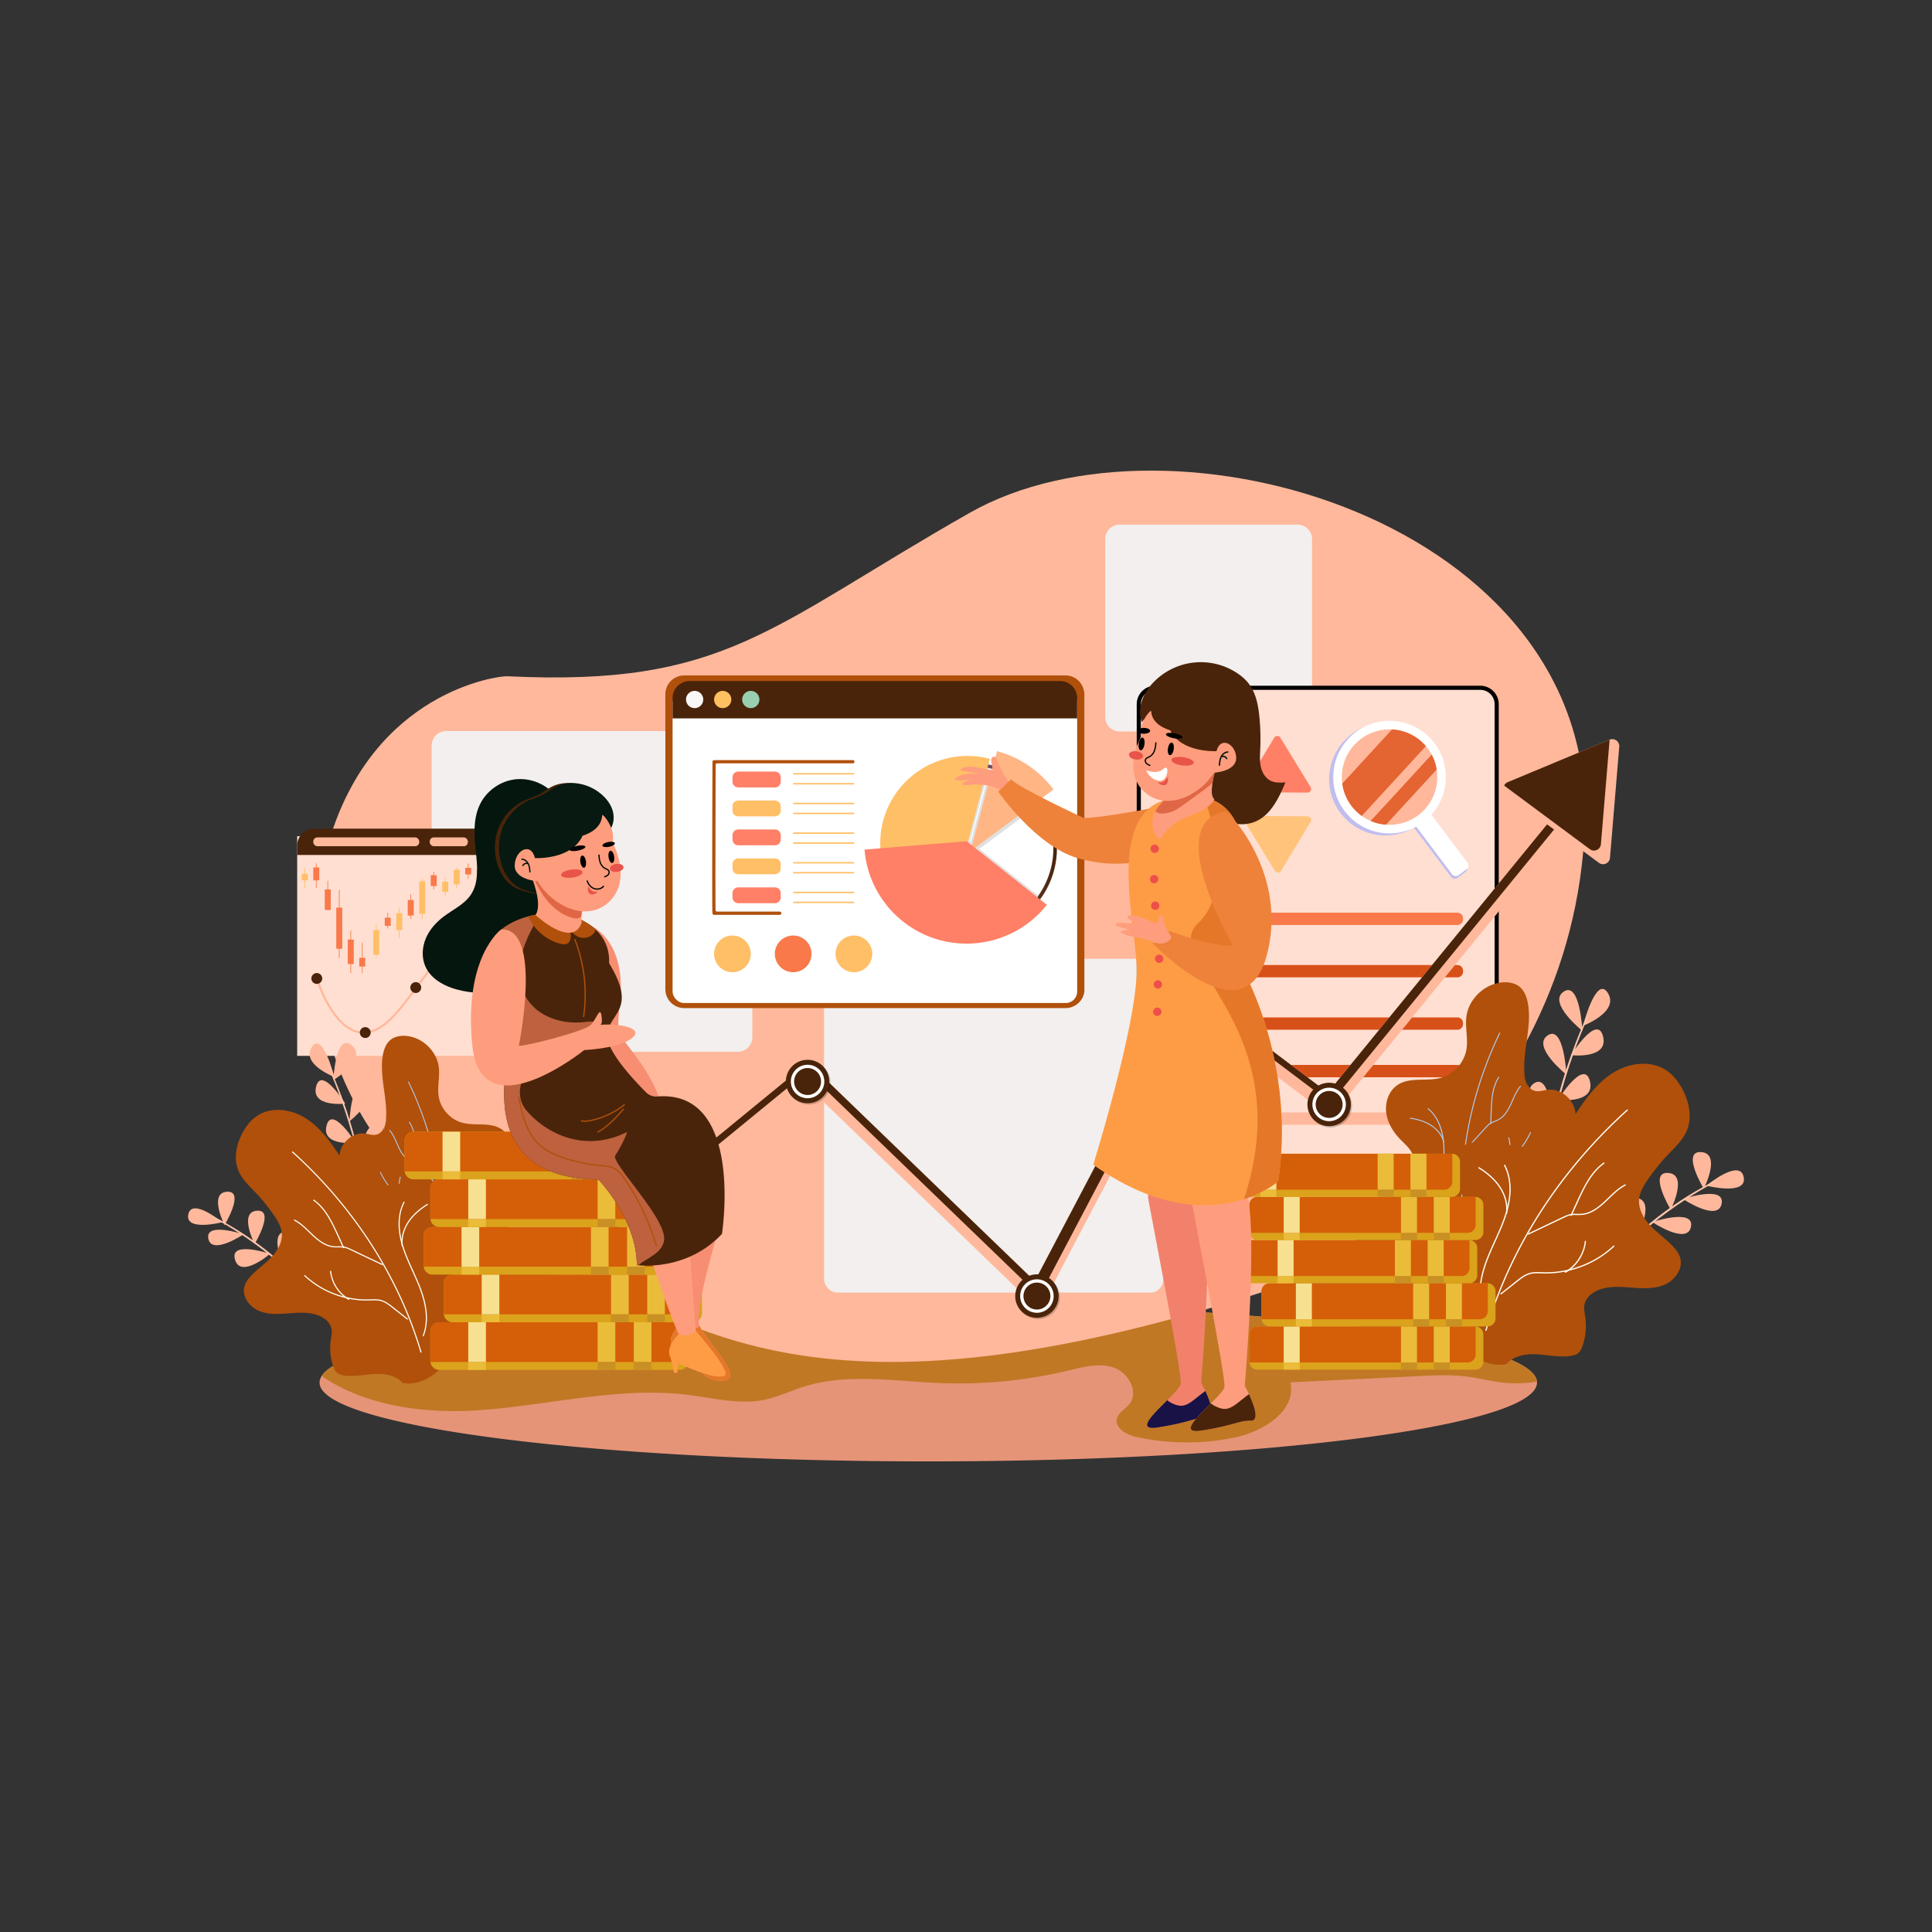 <?xml version="1.0" encoding="UTF-8"?>
<svg xmlns="http://www.w3.org/2000/svg" xmlns:xlink="http://www.w3.org/1999/xlink" xmlns:svgjs="http://svgjs.com/svgjs" id="SvgjsSvg1928" width="288" height="288" version="1.1">
  <rect width="100%" height="100%" fill="#333333" stroke="none"/>
  <defs id="SvgjsDefs1929"></defs>
  <g id="SvgjsG1930">
    <svg xmlns="http://www.w3.org/2000/svg" xmlns:svgjs="http://svgjs.com/svgjs" xmlns:xlink="http://www.w3.org/1999/xlink" viewBox="0 0 288 288" width="288" height="288">
      <svg xmlns="http://www.w3.org/2000/svg" data-name="5" viewBox="0 0 4680 3120" width="288" height="288">
        <defs>
          <linearGradient id="a" x1="2145.322" x2="2560.278" y1="1275.001" y2="1275.001" gradientUnits="userSpaceOnUse">
            <stop class="stopColorb794d6 svgShape" offset="0" stop-color="#b794d6"></stop>
            <stop class="stopColor8ca6db svgShape stopColor49240a" offset="1" stop-color="#49240a"></stop>
          </linearGradient>
        </defs>
        <path fill="#e69477" d="M3723.184,2569.139c0,105.405-660.172,190.861-1474.534,190.861-814.362,0-1474.535-85.456-1474.535-190.861a29.554,29.554,0,0,1,5.199-16.144c63.309-97.859,696.973-174.728,1469.336-174.728,807.802,0,1463.89,84.084,1474.406,188.331A25.191,25.191,0,0,1,3723.184,2569.139Z" class="colorceb5dd svgShape colore69477"></path>
        <path fill="#c17825" d="M3723.055,2566.598a291.188,291.188,0,0,1-79.989,2.852c-30.722-3.205-60.758-11.245-91.416-15.05-38.162-4.749-76.805-2.884-115.214-1.008q-155.229,7.573-310.448,15.157c14.536,68.669-65.025,118.901-133.705,133.351a572.332,572.332,0,0,1-239.41-.997c-23.829-5.22-53.255-21.299-47.241-44.936,3.773-14.836,20.078-22.265,29.79-34.088,23.84-29.039-1.286-76.301-36.725-88.768-35.439-12.467-74.276-1.951-110.808,6.818a1136.381,1136.381,0,0,1-309.248,30.454c-111.301-4.363-225.796-24.719-332.016,8.833-32.148,10.152-62.87,25.116-95.918,31.762-60.083,12.07-121.667-4.288-182.478-11.909-169.797-21.31-339.97,25.834-510.721,37.175-130.532,8.672-274.195-10.784-378.195-83.248,63.309-97.859,696.973-174.728,1469.336-174.728C3056.451,2378.267,3712.539,2462.351,3723.055,2566.598Z" class="colorb499c6 svgShape colorc17825"></path>
        <path fill="#ffb89b" d="M1228.295,858.125c-21.165-1.027-323.783,35.976-431.711,400.874s46.255,822.306,436.85,966.21,642.427,524.22,1906.722,97.649c0,0,673.263-370.038,698.96-1104.974S2836.932,184.862,2348.688,462.39,1757.655,883.822,1228.295,858.125Z" class="colore6e6fe svgShape colorffb89b"></path>
        <path fill="#f2efee" d="M1080.8,990.911h706.392a35.229,35.229,0,0,1,35.229,35.229v706.392a35.229,35.229,0,0,1-35.229,35.229h-706.392a35.229,35.229,0,0,1-35.229-35.229V1026.14A35.229,35.229,0,0,1,1080.8,990.911Z" class="colordcd5ff svgShape colorf2efee"></path>
        <rect width="691.594" height="531.995" x="719.873" y="1245.679" fill="#ffdfd1" class="colorf2e5ff svgShape colorffdfd1"></rect>
        <path fill="#49240a" d="M761.217,1227.258H1370.122a41.344,41.344,0,0,1,41.344,41.344v22.495a0,0,0,0,1,0,0H719.873a0,0,0,0,1,0,0v-22.495A41.344,41.344,0,0,1,761.217,1227.258Z" class="color596ac2 svgShape color49240a"></path>
        <rect width="256.633" height="21.353" x="758.91" y="1248.501" fill="#ffb89b" class="colore6e6fe svgShape colorffb89b" rx="9.787"></rect>
        <rect width="92.388" height="21.353" x="1040.932" y="1248.501" fill="#ffb89b" class="colore6e6fe svgShape colorffb89b" rx="9.787"></rect>
        <rect width="1.68" height="34.594" x="1383.903" y="1531.397" fill="#7f2b0d" class="color7c87e1 svgShape color7f2b0d"></rect>
        <rect width="14.492" height="23.058" x="1377.498" y="1540.979" fill="#7f2b0d" class="color7c87e1 svgShape color7f2b0d"></rect>
        <rect width="1.681" height="90.197" x="1328.218" y="1469.047" fill="#7f2b0d" class="color7c87e1 svgShape color7f2b0d"></rect>
        <rect width="14.492" height="63.182" x="1321.812" y="1485.512" fill="#7f2b0d" class="color7c87e1 svgShape color7f2b0d"></rect>
        <rect width="1.68" height="128.255" x="1300.376" y="1377.727" fill="#7f2b0d" class="color7c87e1 svgShape color7f2b0d"></rect>
        <rect width="14.492" height="89.842" x="1293.969" y="1401.139" fill="#7f2b0d" class="color7c87e1 svgShape color7f2b0d"></rect>
        <rect width="1.681" height="50.744" x="1272.532" y="1377.727" fill="#7f2b0d" class="color7c87e1 svgShape color7f2b0d"></rect>
        <rect width="14.493" height="20.518" x="1266.126" y="1386.989" fill="#7f2b0d" class="color7c87e1 svgShape color7f2b0d"></rect>
        <rect width="1.68" height="45.75" x="1216.847" y="1366.076" fill="#7f2b0d" class="color7c87e1 svgShape color7f2b0d"></rect>
        <rect width="14.491" height="29.286" x="1210.442" y="1373.813" fill="#7f2b0d" class="color7c87e1 svgShape color7f2b0d"></rect>
        <rect width="1.68" height="80.702" x="1161.161" y="1316.546" fill="#f9794a" class="colora9a8e2 svgShape colorf9794a"></rect>
        <rect width="14.493" height="54.719" x="1154.755" y="1326.984" fill="#f9794a" class="colora9a8e2 svgShape colorf9794a"></rect>
        <rect width="1.68" height="36.528" x="1133.32" y="1311.688" fill="#f9794a" class="colora9a8e2 svgShape colorf9794a"></rect>
        <rect width="14.49" height="16.015" x="1126.915" y="1322.125" fill="#f9794a" class="colora9a8e2 svgShape colorf9794a"></rect>
        <rect width="1.68" height="42.556" x="1049.792" y="1331.662" fill="#f9794a" class="colora9a8e2 svgShape colorf9794a"></rect>
        <rect width="14.493" height="26.271" x="1043.385" y="1340.12" fill="#f9794a" class="colora9a8e2 svgShape colorf9794a"></rect>
        <rect width="1.68" height="37.956" x="938.421" y="1431.226" fill="#f9794a" class="colora9a8e2 svgShape colorf9794a"></rect>
        <rect width="14.492" height="19.771" x="932.015" y="1442.933" fill="#f9794a" class="colora9a8e2 svgShape colorf9794a"></rect>
        <rect width="1.68" height="59.517" x="994.106" y="1386.228" fill="#f9794a" class="colora9a8e2 svgShape colorf9794a"></rect>
        <rect width="14.492" height="37.564" x="987.7" y="1400.084" fill="#f9794a" class="colora9a8e2 svgShape colorf9794a"></rect>
        <rect width="1.68" height="34.414" x="1244.69" y="1386.989" fill="#b0500b" class="colorf66ba5 svgShape"></rect>
        <rect width="14.493" height="19.411" x="1238.284" y="1397.801" fill="#b0500b" class="colorf66ba5 svgShape"></rect>
        <rect width="1.68" height="26.897" x="1189.006" y="1384.115" fill="#b0500b" class="colorf66ba5 svgShape"></rect>
        <rect width="14.493" height="10.525" x="1182.598" y="1394.641" fill="#b0500b" class="colorf66ba5 svgShape"></rect>
        <rect width="1.68" height="51.015" x="1105.476" y="1320.775" fill="#ffbf66" class="colorbecffb svgShape colorffbf66"></rect>
        <rect width="14.494" height="35.089" x="1099.069" y="1326.984" fill="#ffbf66" class="colorbecffb svgShape colorffbf66"></rect>
        <rect width="1.68" height="97.034" x="1021.948" y="1348.711" fill="#ffbf66" class="colorbecffb svgShape colorffbf66"></rect>
        <rect width="14.491" height="78.591" x="1015.543" y="1354.919" fill="#ffbf66" class="colorbecffb svgShape colorffbf66"></rect>
        <rect width="1.68" height="80.389" x="910.578" y="1459.915" fill="#ffbf66" class="colorbecffb svgShape colorffbf66"></rect>
        <rect width="14.493" height="59.606" x="904.172" y="1473.096" fill="#ffbf66" class="colorbecffb svgShape colorffbf66"></rect>
        <rect width="1.68" height="74.026" x="966.264" y="1418.865" fill="#ffbf66" class="colorbecffb svgShape colorffbf66"></rect>
        <rect width="14.492" height="41.184" x="959.858" y="1431.912" fill="#ffbf66" class="colorbecffb svgShape colorffbf66"></rect>
        <rect width="1.68" height="43.681" x="1077.634" y="1346.282" fill="#ffbf66" class="colorbecffb svgShape colorffbf66"></rect>
        <rect width="14.49" height="24.293" x="1071.229" y="1355.954" fill="#ffbf66" class="colorbecffb svgShape colorffbf66"></rect>
        <rect width="1.68" height="24.317" x="1356.061" y="1548.695" fill="#b0500b" class="colorf66ba5 svgShape"></rect>
        <rect width="14.493" height="10.126" x="1349.654" y="1557.889" fill="#b0500b" class="colorf66ba5 svgShape"></rect>
        <rect width="1.68" height="102.831" x="848.844" y="1474.187" fill="#f9794a" class="colora9a8e2 svgShape colorf9794a"></rect>
        <rect width="14.49" height="59.121" x="842.439" y="1496.041" fill="#f9794a" class="colora9a8e2 svgShape colorf9794a"></rect>
        <rect width="1.68" height="164.791" x="821.001" y="1375.387" fill="#f9794a" class="colora9a8e2 svgShape colorf9794a"></rect>
        <rect width="14.492" height="99.75" x="814.596" y="1418.573" fill="#f9794a" class="colora9a8e2 svgShape colorf9794a"></rect>
        <rect width="1.68" height="60.032" x="793.158" y="1353.615" fill="#f9794a" class="colora9a8e2 svgShape colorf9794a"></rect>
        <rect width="14.491" height="49.876" x="786.753" y="1374.437" fill="#f9794a" class="colora9a8e2 svgShape colorf9794a"></rect>
        <rect width="1.68" height="60.032" x="765.316" y="1311.148" fill="#f9794a" class="colora9a8e2 svgShape colorf9794a"></rect>
        <rect width="14.492" height="31.14" x="758.91" y="1321.305" fill="#f9794a" class="colora9a8e2 svgShape colorf9794a"></rect>
        <rect width="1.68" height="48.696" x="737.474" y="1322.485" fill="#ffbf66" class="colorbecffb svgShape colorffbf66"></rect>
        <rect width="14.493" height="15.569" x="731.068" y="1336.876" fill="#ffbf66" class="colorbecffb svgShape colorffbf66"></rect>
        <rect width="1.681" height="73.68" x="876.687" y="1503.338" fill="#f9794a" class="colora9a8e2 svgShape colorf9794a"></rect>
        <rect width="14.493" height="21.18" x="870.28" y="1540.179" fill="#f9794a" class="colora9a8e2 svgShape colorf9794a"></rect>
        <path fill="none" stroke="#ffb89b" stroke-linecap="round" stroke-miterlimit="10" stroke-width="5" d="M764.768,1583.004s69.054,236.043,194.932,91.287,159.569-304.097,316.17-69.237" class="colorStrokea9a8e2 svgStroke colorStrokeffb89b"></path>
        <circle cx="767.4" cy="1590.211" r="13.193" fill="#49240a" class="color8f8fe2 svgShape color49240a" transform="rotate(-34.553 767.4 1590.211)"></circle>
        <circle cx="884.773" cy="1721.26" r="13.193" fill="#49240a" class="color8f8fe2 svgShape color49240a" transform="rotate(-62.204 884.773 1721.26)"></circle>
        <circle cx="1007.126" cy="1612.21" r="13.193" fill="#49240a" class="color8f8fe2 svgShape color49240a" transform="rotate(-45 1007.126 1612.21)"></circle>
        <path fill="#f2efee" d="M2712.352,490.795h430.676a35.229,35.229,0,0,1,35.229,35.229V956.7a35.229,35.229,0,0,1-35.229,35.229H2712.352a35.229,35.229,0,0,1-35.229-35.229V526.024A35.229,35.229,0,0,1,2712.352,490.795Z" class="colordcd5ff svgShape colorf2efee"></path>
        <rect width="821.915" height="808.567" x="1996.101" y="1542.515" fill="#f2efee" class="colordcd5ff svgShape colorf2efee" rx="31.874"></rect>
        <path fill="#ffdfd1" stroke="#000" stroke-miterlimit="10" stroke-width="10" d="M2798.235,886.093h787.579a39.685,39.685,0,0,1,39.685,39.685V2042.698a39.685,39.685,0,0,1-39.685,39.685H2798.235a39.685,39.685,0,0,1-39.685-39.685V925.778A39.685,39.685,0,0,1,2798.235,886.093Z" class="colorf2e5ff svgShape colorStroke596ac2 svgStroke colorffdfd1 colorStroke000"></path>
        <path fill="#d85019" d="M3191.161,1347.803h2.487a13.681,13.681,0,0,1,13.681,13.681v675.918a13.681,13.681,0,0,1-13.681,13.681h-2.488a13.681,13.681,0,0,1-13.681-13.681V1361.484A13.681,13.681,0,0,1,3191.161,1347.803Z" class="colorcce svgShape colord85019" transform="rotate(-90 3192.405 1699.443)"></path>
        <path fill="#d85019" d="M3191.161,1462.961h2.487a13.681,13.681,0,0,1,13.681,13.681v675.918a13.681,13.681,0,0,1-13.681,13.681h-2.488a13.681,13.681,0,0,1-13.681-13.681V1476.642A13.681,13.681,0,0,1,3191.161,1462.961Z" class="colorcce svgShape colord85019" transform="rotate(-90 3192.405 1814.6)"></path>
        <path fill="#ffb89b" d="M3178.017,1578.119h28.776a.537.537,0,0,1,.537.537V2280.862a.537.537,0,0,1-.537.537h-28.776a.537.537,0,0,1-.537-.537v-702.206A.537.537,0,0,1,3178.017,1578.119Z" class="color3448a7 svgShape colorffb89b" transform="rotate(-90 3192.405 1929.759)"></path>
        <path fill="#d85019" d="M3191.161,1220.934h2.488a13.681,13.681,0,0,1,13.681,13.681v675.918a13.681,13.681,0,0,1-13.681,13.681h-2.488a13.681,13.681,0,0,1-13.681-13.681V1234.615A13.681,13.681,0,0,1,3191.161,1220.934Z" class="colorcce svgShape colord85019" transform="rotate(-90 3192.405 1572.574)"></path>
        <path fill="#f9794a" d="M3238.043,1140.952h2.488a13.685,13.685,0,0,1,13.685,13.685v582.145a13.685,13.685,0,0,1-13.685,13.685h-2.488a13.684,13.684,0,0,1-13.684-13.684V1154.637A13.685,13.685,0,0,1,3238.043,1140.952Z" class="colora9a8e2 svgShape colorf9794a" transform="rotate(-90 3239.287 1445.71)"></path>
        <circle cx="3356.101" cy="1107.379" r="136.407" fill="#c0beef" class="colorc0beef svgShape" transform="rotate(-45 3356.101 1107.379)"></circle>
        <path fill="#c0beef" d="M3549.899,1332.178l-18.99,14.292a11.426,11.426,0,0,1-16-2.259l-107.245-142.499a11.426,11.426,0,0,1,2.259-16l18.99-14.292a11.426,11.426,0,0,1,16,2.259l107.245,142.499A11.426,11.426,0,0,1,3549.899,1332.178Z" class="colorc0beef svgShape"></path>
        <path fill="#ffffff" d="M3552.409,1325.611l-18.99,14.292a11.426,11.426,0,0,1-16-2.259l-107.245-142.499a11.426,11.426,0,0,1,2.259-16l18.99-14.292a11.426,11.426,0,0,1,16,2.259l107.245,142.499A11.426,11.426,0,0,1,3552.409,1325.611Z" class="colorfff svgShape"></path>
        <circle cx="3366.005" cy="1102.427" r="136.407" fill="#ffffff" class="colorfff svgShape" transform="rotate(-45 3366.005 1102.427)"></circle>
        <path fill="#ffb89b" d="M3481.623,1102.428a115.616,115.616,0,0,1-115.615,115.615q-4.369,0-8.673-.327a115.619,115.619,0,0,1,8.673-230.913c2.018,0,4.025.054,6.022.153a115.76,115.76,0,0,1,95.967,60.982,115.658,115.658,0,0,1,13.625,54.491Z" class="colord5d5f9 svgShape colorffb89b"></path>
        <path fill="#e46432" d="M3454.012 1027.439l-155.323 169.004a115.579 115.579 0 01-47.236-78.295l120.578-131.193A115.367 115.367 0 013454.012 1027.439zM3480.161 1084.068l-122.825 133.647a114.548 114.548 0 01-37.047-9.066l147.709-160.713A114.101 114.101 0 013480.161 1084.068z" class="colore3e3fc svgShape colore46432"></path>
        <path fill="#ffc37b" d="M3103.106,1329.515l71.761-118.835a8.731,8.731,0,0,0-7.424-13.245l-145.055-.837a8.731,8.731,0,0,0-7.496,13.291l73.294,119.672A8.731,8.731,0,0,0,3103.106,1329.515Z" class="colorffc37b svgShape"></path>
        <path fill="#ff8066" d="M3086.625,1007.068l-71.761,118.835a8.731,8.731,0,0,0,7.424,13.244l145.055.837a8.731,8.731,0,0,0,7.496-13.291l-73.294-119.672A8.731,8.731,0,0,0,3086.625,1007.068Z" class="colorffa6ca svgShape colorff8066"></path>
        <rect width="89.633" height="320.506" x="2867.995" y="1008.885" fill="#8fc7ff" class="color8fc7ff svgShape" rx="16.47"></rect>
        <path fill="#ffb89b" d="M538.25 2180.725s-73.782-60.952-82.149-18.921S538.25 2180.725 538.25 2180.725zM653.652 2257.03s-93.176-31.027-85.226 10.375C579.222 2323.639 660.828 2252.222 653.652 2257.03zM589.866 2210.001s-93.176-31.027-85.227 10.375S589.866 2210.001 589.866 2210.001z" class="color7f4da6 svgShape colorffb89b"></path>
        <path fill="#f0996e" d="M716.623,2309.422s-93.176-31.027-85.227,10.375S716.623,2309.422,716.623,2309.422Z" class="colorf0996e svgShape"></path>
        <path fill="#ffb89b" d="M543.979 2187.614s50.555-83.926 5.637-80.785S543.979 2187.614 543.979 2187.614zM616.761 2233.549s50.555-83.926 5.637-80.785S616.761 2233.549 616.761 2233.549zM684.542 2284.701s50.555-83.926 5.637-80.785C650.044 2206.722 689.782 2295.06 684.542 2284.701z" class="color7f4da6 svgShape colorffb89b"></path>
        <path fill="#ffc5ab" d="M516.374,2169.692s191.5,98.78,242.264,216.263l13.111-7.875S690.45,2254.66,514.961,2165.666" class="colorffc5ab svgShape"></path>
        <path fill="#ffb89b" d="M809.948 1828.789s-29.097-113.689-54.825-72.095S809.948 1828.789 809.948 1828.789zM861.601 1988.185s-57.8-92.422-70.629-41.391S861.601 1988.185 861.601 1988.185zM836.427 1893.444s-57.8-92.422-70.629-41.391S836.427 1893.444 836.427 1893.444z" class="color7f4da6 svgShape colorffb89b"></path>
        <path fill="#f0996e" d="M886.264,2085.629s-57.8-92.422-70.629-41.391S886.264,2085.629,886.264,2085.629Z" class="colorf0996e svgShape"></path>
        <path fill="#ffb89b" d="M807.46 1836.257c-2.209 1.767 89.768-53.772 41.378-86.436C812.68 1725.414 807.46 1836.257 807.46 1836.257zM846.424 1936.367s77.535-62.029 41.378-86.436S846.424 1936.367 846.424 1936.367zM872.796 2038.179s77.535-62.029 41.378-86.436S872.796 2038.179 872.796 2038.179z" class="color7f4da6 svgShape colorffb89b"></path>
        <path fill="#ffc5ab" d="M795.519,1805.677s102.749,228.928,88.148,391.254l13.743-.623s-6.28-187.902-101.137-395.99" class="colorffc5ab svgShape"></path>
        <path fill="#475123" d="M933.667,1941.65l-.666,2.708q.218-.652.426-1.309C933.507,1942.583,933.591,1942.117,933.667,1941.65Z" class="color475123 svgShape"></path>
        <path fill="#b0500b" d="M1243.609,2218.294c-1.599-20.942-19.622-36.206-35.48-49.978-15.857-13.772-32.205-32.127-28.799-52.853,2.735-16.639,17.251-28.258,29.018-40.336,16.078-16.502,28.735-37.32,31.264-60.22,2.529-22.9-6.594-47.813-25.996-60.237-26.759-17.135-62.412-6.744-93.158-14.767-29.222-7.625-52.814-33.519-57.694-63.323-3.836-23.428,3.051-47.497.22-71.068-4.78-39.801-40.499-73.62-80.502-76.219-12.434-.808-25.57,1.325-35.496,8.859-11.705,8.883-17.17,23.797-19.654,38.28-9.34,54.461,15.008,111.811,6.334,165.218l3.301-13.418a122.661,122.661,0,0,1-3.542,14.817,119.668,119.668,0,0,1-4.508,17.901l4.082-16.592c-3.715,11.102-9.783,20.938-20.604,23.905-9.348,2.563-19.109-1.172-28.727-2.372-34.919-4.354-68.193,32.709-60.112,66.959,7.744,32.823,42.065,50.531,66.537,73.736,2.964,2.811,5.928,5.944,6.92,9.907,1.198,4.784-.701,9.731-2.417,14.354-23.977,64.593-15.94,140.218,21.078,198.329s102.158,97.36,170.832,102.932c10.988.891,23.874.109,30.297-8.851,5.677-7.92,3.768-18.693,2.895-28.398-3.395-37.745,14.432-76.7,45.216-98.802,15.84-11.373,34.471-18.355,50.435-29.554C1231.313,2255.304,1245.093,2237.737,1243.609,2218.294Z" class="color6c6e9f svgShape colorb0500b"></path>
        <path fill="#b3cdee" d="M988.703,1841.53a878.563,878.563,0,0,1,34.695,82.96,845.092,845.092,0,0,1,25.445,84.531,809.476,809.476,0,0,1,16.061,85.043,770.805,770.805,0,0,1,6.634,85.47,738.414,738.414,0,0,1-3.01,84.673q-.479,5.111-1.03,10.214c-.144,1.343,1.997,1.424,2.141.084a736.749,736.749,0,0,0,4.189-84.852,771.779,771.779,0,0,0-5.481-85.316,805.049,805.049,0,0,0-15.033-85.74,840.831,840.831,0,0,0-24.462-84.99,876.81,876.81,0,0,0-33.553-83.068q-2.322-5-4.706-9.972c-.591-1.233-2.479-.264-1.89.965Z" class="colorb3cdee svgShape"></path>
        <path fill="#b3cdee" d="M1065.474,2097.16q-13.865-15.248-27.73-30.497-6.933-7.624-13.865-15.248c-4.226-4.647-8.365-9.67-13.884-12.897-5.512-3.223-11.839-4.708-17.398-7.836a47.956,47.956,0,0,1-12.538-10.439c-7.38-8.475-12.204-18.675-16.662-28.812-4.635-10.538-9.092-21.287-16.049-30.625q-1.296-1.739-2.704-3.393c-.891-1.048-2.46.364-1.574,1.407,7.563,8.898,12.318,19.601,16.931,30.138,4.498,10.274,9.047,20.609,15.963,29.606a55.179,55.179,0,0,0,11.66,11.45c5.03,3.575,10.747,5.51,16.388,7.891a35.207,35.207,0,0,1,8.325,4.772,59.379,59.379,0,0,1,6.711,6.563q6.848,7.492,13.658,15.018,13.865,15.248,27.731,30.497,1.733,1.906,3.466,3.812a1.056,1.056,0,0,0,1.574-1.407Z" class="colorb3cdee svgShape"></path>
        <path fill="#b3cdee" d="M1010.327 2040.548c-.531-14.767-.806-29.566-1.816-44.317-.888-12.974-2.525-26.042-6.592-38.502a87.961 87.961 0 00-9.215-19.853c-.729-1.15-2.624-.193-1.89.965 6.965 10.988 10.892 23.412 13.109 36.055 2.248 12.819 2.828 25.829 3.299 38.785q.488 13.392.964 26.784c.048 1.345 2.19 1.442 2.141.084zM1069.69 2207.882q-6.104-10.8-12.208-21.599c-3.713-6.57-7.192-13.373-11.543-19.573a46.83 46.83 0 00-6.854-7.963 39.969 39.969 0 00-9.071-6.058c-6.538-3.247-13.572-5.39-20.259-8.304a171.736 171.736 0 01-34.399-20.107 174.772 174.772 0 01-28.861-27.328 167.324 167.324 0 01-21.718-33.05q-1.105-2.22-2.14-4.472c-.572-1.241-2.459-.271-1.89.965a168.768 168.768 0 0020.752 33.759 176.677 176.677 0 0027.947 28.184 174.031 174.031 0 0033.658 21.289c6.333 3.047 12.868 5.493 19.403 8.062a62.466 62.466 0 0110.294 4.946 35.671 35.671 0 018.069 6.963c4.798 5.532 8.192 12.098 11.76 18.411q6.059 10.72 12.118 21.44 1.526 2.7 3.052 5.4c.672 1.19 2.564.228 1.89-.965z" class="colorb3cdee svgShape"></path>
        <path fill="#b3cdee" d="M981.911 2131.463a67.303 67.303 0 01-13.699-46.149 62.919 62.919 0 012.567-13.493 1.074 1.074 0 00-2.048-.639 68.758 68.758 0 003.991 49.397 67.893 67.893 0 007.615 12.292c.842 1.085 2.408-.332 1.574-1.407zM1084.947 2249.183c11.591-11.695 19.085-26.585 23.487-42.267 4.592-16.36 5.923-33.394 5.954-50.36.033-18.159-1.268-36.312-1.092-54.471.162-16.678 1.674-33.361 6.542-49.347 4.582-15.045 12.108-29.452 23.639-40.444q2.143-2.043 4.447-3.913c1.057-.862-.401-2.42-1.452-1.563-12.232 9.973-20.771 23.498-26.242 38.082-5.719 15.246-8.15 31.497-8.838 47.73-.769 18.14.425 36.303.768 54.451.326 17.255-.159 34.598-3.854 51.482-3.511 16.044-9.84 31.698-20.531 44.394-1.359 1.613-2.794 3.162-4.281 4.662-.953.962.496 2.528 1.452 1.563z" class="colorb3cdee svgShape"></path>
        <path fill="#b3cdee" d="M1113.732,2080.49c3.309-11.746,10.682-21.948,20.024-29.799,9.337-7.846,20.607-13.213,32.337-16.741a148.115,148.115,0,0,1,20.349-4.484c1.359-.207.863-2.259-.493-2.053-12.475,1.902-24.833,5.104-36.173,10.554-11.327,5.444-21.506,13.237-28.911,23.31a58.078,58.078,0,0,0-9.18,18.573c-.366,1.298,1.681,1.942,2.048.639Z" class="colorb3cdee svgShape"></path>
        <path fill="#b0500b" d="M1029.6,2266.358c.699-51.991,78.743-79.641,74.906-131.495-2.011-27.172-28.015-47.472-54.729-52.835-26.714-5.363-54.212.567-81.061,5.207-26.849,4.64-55.378,7.828-80.588-2.509-31.365-12.861-50.903-43.605-69.772-71.767-22.179-33.101-47.077-65.841-81.308-86.233-34.231-20.392-79.908-25.992-113.353-4.336-16.498,10.683-28.72,26.984-37.654,44.491-13.96,27.358-20.399,60.505-8.539,88.837,8.534,20.386,25.342,35.901,40.568,51.92a456.073,456.073,0,0,1,45.92,56.809c8.782,12.849,17.125,26.773,18.589,42.267,2.109,22.336-10.552,43.602-26.147,59.73-15.595,16.129-34.44,28.911-49.532,45.512-6.457,7.103-12.306,15.107-14.833,24.368-6.498,23.813,11.6,48.782,34.24,58.615,22.641,9.833,48.383,8.325,72.998,6.474,24.614-1.851,50.258-3.721,73.156,5.5,14.34,5.774,27.704,17.085,30.526,32.284,1.685,9.074-.541,18.346-1.833,27.485a136.355,136.355,0,0,0,5.968,62.922c2.123,6.207,4.906,12.543,10.088,16.566,4.208,3.268,9.563,4.657,14.821,5.518,24.507,4.011,49.419-1.784,74.208-3.276s52.348,2.625,68.575,21.424l-6.625-1.533c45.515,13.278,93.71-18.22,118.698-58.512,28.259-45.567,34.33-108.023,3.237-151.706C1068.355,2327.505,1029.095,2303.891,1029.6,2266.358Z" class="color9394c2 svgShape colorb0500b"></path>
        <path fill="#fffef4" d="M707.828,2011.629a1148.205,1148.205,0,0,1,82.712,82.825,1111.681,1111.681,0,0,1,72.558,89.426,1071.307,1071.307,0,0,1,61.714,94.815,1025.616,1025.616,0,0,1,50.776,100.121,986.824,986.824,0,0,1,38.967,104.056q2.001,6.432,3.911,12.891c.503,1.699,3.077.709,2.575-.986a985.001,985.001,0,0,0-37.662-104.872A1027.561,1027.561,0,0,0,934.042,2289.384a1066.204,1066.204,0,0,0-60.847-96.181,1106.85,1106.85,0,0,0-71.626-90.482,1146.837,1146.837,0,0,0-81.414-83.536q-5.258-4.875-10.576-9.684c-1.318-1.193-3.065.94-1.752,2.128Z" class="colorfffef4 svgShape"></path>
        <path fill="#fffef4" d="M927.039,2282.155q-24.061-11.419-48.122-22.838-12.031-5.71-24.061-11.419c-7.333-3.48-14.753-7.459-22.902-8.563-8.139-1.102-16.37.315-24.518-.648a60.889,60.889,0,0,1-20.076-6.269c-12.987-6.512-23.817-16.413-34.182-26.422-10.776-10.405-21.447-21.155-34.368-28.927q-2.407-1.448-4.904-2.734c-1.581-.817-2.727,1.691-1.155,2.503,13.416,6.931,24.416,17.475,35.166,27.89,10.482,10.155,21.054,20.358,33.754,27.738a70.348,70.348,0,0,0,19.544,7.939c7.746,1.773,15.481,1.211,23.35,1.229a44.401,44.401,0,0,1,12.245,1.549,75.671,75.671,0,0,1,11.235,4.537c7.91,3.728,15.8,7.497,23.7,11.246q24.061,11.419,48.122,22.838l6.015,2.855a1.379,1.379,0,0,0,1.155-2.503Z" class="colorfffef4 svgShape"></path>
        <path fill="#fffef4" d="M833.366 2241.625c-8.045-17.61-15.803-35.391-24.406-52.739-7.567-15.259-16.066-30.25-27.137-43.272a114.672 114.672 0 00-20.873-19.357c-1.44-1.022-3.201 1.099-1.752 2.128 13.759 9.766 24.644 22.814 33.617 36.997 9.098 14.38 16.317 29.838 23.383 45.286q7.303 15.968 14.593 31.942c.733 1.604 3.315.634 2.575-.986zM987.637 2414.081q-12.645-9.975-25.291-19.951c-7.693-6.069-15.225-12.539-23.486-17.836a59.987 59.987 0 00-12.107-6.159 50.521 50.521 0 00-13.774-2.727c-9.365-.61-18.762.369-28.137.239a216.649 216.649 0 01-50.792-6.869 222.585 222.585 0 01-47.868-18.426 216.061 216.061 0 01-42.291-28.984q-2.422-2.127-4.778-4.328c-1.3-1.212-3.045.922-1.752 2.128a218.347 218.347 0 0041.506 30.334 225.38 225.38 0 0047.217 19.927 219.782 219.782 0 0050.51 8.677c9.022.472 17.982.114 27.003-.097a78.635 78.635 0 0114.661.758 45.327 45.327 0 0113.042 4.331c8.455 4.26 15.767 10.487 23.159 16.318q12.552 9.902 25.105 19.804 3.161 2.494 6.323 4.988c1.393 1.099 3.148-1.027 1.752-2.128z" class="colorfffef4 svgShape"></path>
        <path fill="#fffef4" d="M845.413 2366.147a88.506 88.506 0 01-39.384-48.919 84.386 84.386 0 01-3.74-17.643 1.379 1.379 0 00-2.744.266 91.383 91.383 0 0029.532 57.785 87.811 87.811 0 0015.182 11.015c1.541.886 2.682-1.626 1.155-2.503zM1026.43 2456.339c7.838-20.051 9.225-41.888 6.556-63.112-2.784-22.143-9.765-43.445-18.25-64.004-9.081-22.005-19.738-43.325-28.65-65.402-8.186-20.277-14.775-41.246-17.046-63.077-2.137-20.546-.469-41.813 7.651-60.982 1.006-2.375 2.111-4.706 3.296-6.997.817-1.58-1.69-2.727-2.503-1.155-9.461 18.291-12.77 39.006-11.917 59.445.892 21.366 6.178 42.279 13.518 62.284 8.202 22.356 18.737 43.741 28.257 65.543 9.052 20.728 17.189 41.974 21.298 64.295 3.905 21.211 4.28 43.381-1.991 64.186-.797 2.644-1.717 5.249-2.723 7.82-.644 1.649 1.857 2.809 2.503 1.155z" class="colorfffef4 svgShape"></path>
        <path fill="#fffef4" d="M975.754,2237.452c-1.985-15.905,1.613-32.003,8.721-46.255,7.104-14.245,17.742-26.47,29.846-36.7a189.271,189.271,0,0,1,21.82-15.768c1.504-.941-.114-3.174-1.615-2.235-13.803,8.641-26.814,18.797-37.491,31.158-10.666,12.348-18.793,26.954-22.494,42.914a77.822,77.822,0,0,0-1.532,27.153c.219,1.757,2.964,1.498,2.743-.266Z" class="colorfffef4 svgShape"></path>
        <path fill="#ffb89b" d="M4133.47 2092.075s81.17-67.054 90.374-20.816S4133.47 2092.075 4133.47 2092.075zM4002.378 2180.155s102.505-34.134 93.76 11.414S4002.378 2180.155 4002.378 2180.155zM4076.686 2124.282s102.505-34.134 93.76 11.414S4076.686 2124.282 4076.686 2124.282z" class="color7f4da6 svgShape colorffb89b"></path>
        <path fill="#f0996e" d="M3933.102,2237.793s102.505-34.134,93.76,11.414S3933.102,2237.793,3933.102,2237.793Z" class="colorf0996e svgShape"></path>
        <path fill="#ffb89b" d="M4127.168 2099.653s-55.617-92.329-6.201-88.874S4127.168 2099.653 4127.168 2099.653zM4047.097 2150.188s-55.617-92.329-6.201-88.874S4047.097 2150.188 4047.097 2150.188zM3968.395 2210.597s-55.617-92.329-6.201-88.874S3968.395 2210.597 3968.395 2210.597z" class="color7f4da6 svgShape colorffb89b"></path>
        <path fill="#ffc5ab" d="M4153.402,2084.072s-210.674,108.67-266.521,237.916l-14.424-8.664s89.439-135.776,282.498-233.682" class="colorffc5ab svgShape"></path>
        <path fill="#ffb89b" d="M3834.568 1704.901s32.01-125.072 60.314-79.314S3834.568 1704.901 3834.568 1704.901zM3773.608 1884.391s63.587-101.675 77.7-45.535S3773.608 1884.391 3773.608 1884.391zM3805.438 1776.029s63.587-101.675 77.7-45.535S3805.438 1776.029 3805.438 1776.029z" class="color7f4da6 svgShape colorffb89b"></path>
        <path fill="#f0996e" d="M3746.476,1991.593s63.587-101.675,77.7-45.535S3746.476,1991.593,3746.476,1991.593Z" class="colorf0996e svgShape"></path>
        <path fill="#ffb89b" d="M3833.17 1717.252s-85.299-68.24-45.521-95.09S3833.17 1717.252 3833.17 1717.252zM3794.439 1823.25s-85.299-68.24-45.521-95.09S3794.439 1823.25 3794.439 1823.25zM3761.292 1939.392s-85.299-68.24-45.521-95.09S3761.292 1939.392 3761.292 1939.392z" class="color7f4da6 svgShape colorffb89b"></path>
        <path fill="#ffc5ab" d="M3846.307,1683.61s-113.036,251.849-96.973,430.429l-15.119-.685s6.908-206.716,111.263-435.639" class="colorffc5ab svgShape"></path>
        <path fill="#475123" d="M3694.326,1833.198l.733,2.979q-.24-.717-.468-1.44C3694.502,1834.224,3694.41,1833.711,3694.326,1833.198Z" class="color475123 svgShape"></path>
        <path fill="#b0500b" d="M3353.352,2137.54c1.76-23.039,21.587-39.831,39.033-54.982,17.445-15.151,35.429-35.344,31.682-58.145-3.009-18.305-18.979-31.087-31.924-44.374-17.688-18.154-31.612-41.057-34.395-66.25-2.782-25.193,7.255-52.6,28.599-66.269,29.438-18.851,68.661-7.42,102.486-16.245,32.148-8.388,58.102-36.875,63.471-69.663,4.22-25.774-3.356-52.253-.242-78.184,5.259-43.786,44.554-80.991,88.562-83.85,13.679-.889,28.13,1.458,39.05,9.746,12.877,9.773,18.89,26.18,21.622,42.112,10.276,59.914-16.51,123.007-6.968,181.761l-3.632-14.762a134.905,134.905,0,0,0,3.897,16.301,131.636,131.636,0,0,0,4.959,19.694l-4.491-18.253c4.087,12.214,10.763,23.035,22.667,26.299,10.284,2.819,21.022-1.29,31.603-2.609,38.415-4.79,75.021,35.984,66.131,73.663-8.519,36.109-46.277,55.591-73.199,81.119-3.261,3.092-6.521,6.54-7.613,10.899-1.318,5.263.772,10.705,2.659,15.792,26.378,71.061,17.536,154.257-23.189,218.187s-112.387,107.108-187.937,113.238c-12.088.981-26.264.12-33.33-9.737-6.245-8.713-4.145-20.564-3.185-31.241,3.735-41.524-15.877-84.379-49.743-108.695-17.426-12.512-37.923-20.192-55.484-32.513C3366.878,2178.256,3351.718,2158.931,3353.352,2137.54Z" class="color615ed1 svgShape colorb0500b"></path>
        <path fill="#b3cdee" d="M3633.779,1723.053a966.559,966.559,0,0,0-38.169,91.267,929.718,929.718,0,0,0-27.993,92.994,890.526,890.526,0,0,0-17.669,93.558,848.001,848.001,0,0,0-7.298,94.028,812.325,812.325,0,0,0,3.311,93.151q.526,5.622,1.133,11.236c.159,1.477-2.197,1.566-2.355.092a810.487,810.487,0,0,1-4.608-93.348,849.089,849.089,0,0,1,6.03-93.858,885.684,885.684,0,0,1,16.538-94.325,924.993,924.993,0,0,1,26.912-93.5,964.596,964.596,0,0,1,36.912-91.386q2.554-5.501,5.177-10.971c.65-1.357,2.727-.291,2.079,1.061Z" class="colorb3cdee svgShape"></path>
        <path fill="#b3cdee" d="M3549.322,2004.279q15.254-16.775,30.507-33.55,7.627-8.388,15.254-16.775c4.649-5.112,9.203-10.639,15.274-14.189,6.064-3.546,13.025-5.179,19.14-8.62a52.756,52.756,0,0,0,13.793-11.484c8.119-9.323,13.426-20.545,18.331-31.697,5.099-11.593,10.003-23.418,17.656-33.691q1.426-1.914,2.975-3.733c.98-1.153,2.706.401,1.731,1.548-8.32,9.788-13.551,21.563-18.627,33.156-4.949,11.303-9.953,22.673-17.562,32.571a60.701,60.701,0,0,1-12.828,12.596c-5.534,3.933-11.823,6.061-18.029,8.681a38.733,38.733,0,0,0-9.158,5.25,65.32,65.32,0,0,0-7.383,7.22q-7.534,8.242-15.025,16.522-15.254,16.775-30.507,33.55l-3.813,4.194a1.161,1.161,0,0,1-1.731-1.548Z" class="colorb3cdee svgShape"></path>
        <path fill="#b3cdee" d="M3609.991 1941.998c.585-16.245.887-32.526 1.997-48.754.977-14.273 2.778-28.649 7.252-42.358a96.767 96.767 0 0110.138-21.841c.802-1.265 2.887-.213 2.079 1.061-7.663 12.088-11.983 25.756-14.422 39.665-2.473 14.103-3.111 28.415-3.63 42.668q-.537 14.733-1.061 29.466c-.053 1.48-2.409 1.587-2.355.092zM3544.684 2126.086l13.431-23.762c4.085-7.228 7.913-14.712 12.699-21.533a51.522 51.522 0 017.54-8.76 43.971 43.971 0 019.979-6.665c7.192-3.572 14.931-5.929 22.288-9.135a188.934 188.934 0 0037.843-22.12 192.269 192.269 0 0031.751-30.064 184.084 184.084 0 0023.892-36.358q1.215-2.443 2.355-4.92c.629-1.365 2.706-.298 2.079 1.061a185.674 185.674 0 01-22.83 37.14 194.362 194.362 0 01-30.746 31.006 191.456 191.456 0 01-37.028 23.421c-6.967 3.352-14.156 6.043-21.346 8.869a68.714 68.714 0 00-11.324 5.441 39.244 39.244 0 00-8.877 7.66c-5.279 6.085-9.012 13.309-12.937 20.254q-6.666 11.794-13.332 23.587-1.679 2.97-3.358 5.94c-.74 1.309-2.821.251-2.079-1.061z" class="colorb3cdee svgShape"></path>
        <path fill="#b3cdee" d="M3641.252 2042.016a74.042 74.042 0 0015.07-50.769 69.221 69.221 0 00-2.824-14.845 1.182 1.182 0 012.253-.703 75.643 75.643 0 01-4.391 54.343 74.685 74.685 0 01-8.377 13.522c-.926 1.193-2.649-.365-1.731-1.548zM3527.899 2171.523c-12.752-12.867-20.996-29.247-25.839-46.499-5.052-17.998-6.516-36.738-6.551-55.402-.037-19.977 1.395-39.948 1.201-59.925-.178-18.348-1.842-36.702-7.197-54.288-5.04-16.552-13.32-32.401-26.006-44.493q-2.358-2.248-4.892-4.304c-1.163-.948.441-2.663 1.598-1.72 13.456 10.972 22.851 25.851 28.87 41.895 6.292 16.773 8.966 34.65 9.722 52.509.846 19.956-.468 39.938-.845 59.903-.358 18.983.175 38.062 4.24 56.637 3.862 17.651 10.825 34.872 22.587 48.839 1.495 1.775 3.074 3.479 4.71 5.129 1.048 1.058-.546 2.781-1.598 1.72z" class="colorb3cdee svgShape"></path>
        <path fill="#b3cdee" d="M3496.233,1985.94c-3.641-12.922-11.752-24.145-22.029-32.782-10.272-8.632-22.671-14.536-35.575-18.417a162.919,162.919,0,0,0-22.386-4.933c-1.495-.228-.949-2.486.543-2.258,13.724,2.092,27.319,5.615,39.794,11.611,12.462,5.989,23.659,14.562,31.805,25.644a63.893,63.893,0,0,1,10.099,20.432c.402,1.428-1.849,2.137-2.253.703Z" class="colorb3cdee svgShape"></path>
        <path fill="#b0500b" d="M3588.789,2190.417c-.769-57.197-86.627-87.615-82.406-144.661,2.212-29.893,30.82-52.225,60.209-58.125s59.641.624,89.177,5.728c29.537,5.105,60.923,8.612,88.657-2.761,34.505-14.149,56-47.971,76.758-78.953,24.399-36.416,51.791-72.433,89.45-94.867,37.658-22.434,87.909-28.594,124.703-4.77,18.15,11.752,31.596,29.686,41.424,48.946,15.358,30.097,22.442,66.563,9.394,97.731-9.388,22.427-27.879,39.496-44.63,57.119a501.758,501.758,0,0,0-50.518,62.497c-9.662,14.135-18.84,29.453-20.45,46.499-2.321,24.573,11.608,47.968,28.766,65.711,17.157,17.743,37.889,31.806,54.492,50.069,7.104,7.814,13.538,16.62,16.318,26.808,7.149,26.197-12.761,53.666-37.669,64.484-24.908,10.818-53.227,9.159-80.306,7.123-27.079-2.037-55.29-4.093-80.48,6.05-15.776,6.353-30.478,18.795-33.582,35.516-1.853,9.983.595,20.183,2.016,30.237a150.007,150.007,0,0,1-6.566,69.222c-2.335,6.829-5.397,13.798-11.097,18.225-4.629,3.595-10.521,5.123-16.305,6.071-26.961,4.413-54.367-1.963-81.638-3.604s-57.589,2.888-75.441,23.569l7.288-1.686c-50.072,14.608-103.092-20.044-130.582-64.371-31.089-50.129-37.768-118.839-3.562-166.895C3546.153,2257.687,3589.344,2231.708,3588.789,2190.417Z" class="color847ce1 svgShape colorb0500b"></path>
        <path fill="#fffef4" d="M3942.778,1910.183a1263.166,1263.166,0,0,0-90.993,91.118,1222.968,1222.968,0,0,0-79.823,98.38,1178.544,1178.544,0,0,0-67.893,104.308,1128.345,1128.345,0,0,0-55.86,110.145,1085.624,1085.624,0,0,0-42.869,114.475q-2.201,7.075-4.303,14.181c-.554,1.869-3.385.78-2.833-1.085a1083.656,1083.656,0,0,1,41.433-115.372,1130.453,1130.453,0,0,1,54.274-110.585,1172.978,1172.978,0,0,1,66.94-105.811,1217.686,1217.686,0,0,1,78.797-99.541,1261.65,1261.65,0,0,1,89.566-91.9q5.784-5.363,11.635-10.654c1.45-1.312,3.372,1.034,1.927,2.341Z" class="colorfffef4 svgShape"></path>
        <path fill="#fffef4" d="M3701.618,2207.796q26.47-12.562,52.941-25.125,13.235-6.281,26.47-12.562c8.067-3.828,16.23-8.206,25.196-9.42,8.954-1.212,18.009.347,26.972-.713a66.984,66.984,0,0,0,22.085-6.897c14.288-7.164,26.202-18.056,37.605-29.067,11.855-11.447,23.595-23.274,37.809-31.824q2.648-1.593,5.395-3.008c1.739-.898,3,1.86,1.27,2.754-14.759,7.625-26.861,19.225-38.688,30.683-11.531,11.172-23.162,22.396-37.134,30.515a77.387,77.387,0,0,1-21.501,8.735c-8.522,1.95-17.03,1.332-25.688,1.352a48.85,48.85,0,0,0-13.471,1.704,83.255,83.255,0,0,0-12.36,4.991c-8.701,4.101-17.382,8.248-26.073,12.372q-26.47,12.562-52.941,25.125-3.309,1.57-6.618,3.141a1.517,1.517,0,0,1-1.27-2.754Z" class="colorfffef4 svgShape"></path>
        <path fill="#fffef4" d="M3804.67 2163.207c8.851-19.373 17.386-38.934 26.85-58.019 8.325-16.787 17.675-33.279 29.854-47.604a126.157 126.157 0 0122.963-21.296c1.585-1.125 3.522 1.209 1.927 2.341-15.137 10.744-27.111 25.098-36.983 40.701-10.009 15.82-17.951 32.826-25.724 49.821q-8.034 17.567-16.054 35.14c-.806 1.764-3.647.697-2.833-1.085zM3634.952 2352.931q13.911-10.974 27.823-21.948c8.463-6.676 16.75-13.794 25.838-19.622a65.987 65.987 0 0113.319-6.776 55.577 55.577 0 0115.153-3c10.303-.671 20.641.406 30.955.263a238.34 238.34 0 0055.878-7.557 244.87 244.87 0 0052.661-20.271 237.694 237.694 0 0046.525-31.886q2.665-2.34 5.257-4.761c1.43-1.333 3.35 1.014 1.927 2.341a240.214 240.214 0 01-45.661 33.371 247.958 247.958 0 01-51.945 21.923 241.791 241.791 0 01-55.567 9.546c-9.925.519-19.782.125-29.706-.106a86.502 86.502 0 00-16.129.834 49.865 49.865 0 00-14.348 4.765c-9.301 4.687-17.346 11.537-25.477 17.951l-27.618 21.787q-3.478 2.744-6.956 5.487c-1.532 1.209-3.463-1.13-1.927-2.341z" class="colorfffef4 svgShape"></path>
        <path fill="#fffef4" d="M3791.417 2300.197a97.368 97.368 0 0043.327-53.817 92.84 92.84 0 004.115-19.409 1.517 1.517 0 013.018.293 100.533 100.533 0 01-32.488 63.57 96.606 96.606 0 01-16.702 12.117c-1.695.975-2.95-1.788-1.27-2.754zM3592.276 2399.42c-8.623-22.058-10.149-46.082-7.213-69.431 3.063-24.36 10.743-47.795 20.077-70.412 9.991-24.208 21.714-47.663 31.519-71.951 9.005-22.307 16.255-45.376 18.752-69.392 2.35-22.603.516-46-8.417-67.088-1.107-2.613-2.322-5.177-3.626-7.698-.899-1.738 1.859-3 2.754-1.27 10.408 20.122 14.049 42.912 13.11 65.397-.981 23.506-6.797 46.512-14.871 68.521-9.023 24.594-20.613 48.121-31.086 72.105-9.958 22.803-18.91 46.177-23.43 70.733-4.296 23.334-4.709 47.725 2.19 70.613.877 2.909 1.889 5.774 2.995 8.603.709 1.813-2.043 3.09-2.754 1.27z" class="colorfffef4 svgShape"></path>
        <path fill="#fffef4" d="M3648.025,2158.617c2.183-17.497-1.775-35.207-9.595-50.887-7.816-15.671-19.518-29.12-32.834-40.375a208.236,208.236,0,0,0-24.005-17.346c-1.654-1.036.125-3.492,1.776-2.458,15.185,9.506,29.498,20.679,41.245,34.278,11.734,13.584,20.675,29.653,24.746,47.211a85.612,85.612,0,0,1,1.685,29.872c-.241,1.933-3.26,1.648-3.018-.293Z" class="colorfffef4 svgShape"></path>
        <polygon fill="#ffb89b" points="3812.877 1204.733 3223.535 1925.901 2894.539 1677.959 2517.914 2394.01 1955.092 1850.824 1334.441 2359.417 1307.266 2326.253 1324.186 2312.388 1957.426 1793.486 2506.568 2323.472 2880.063 1613.355 3216.423 1866.85 3779.681 1177.603 3795.968 1190.912 3812.877 1204.733" class="color7c42a5 svgShape colorffb89b"></polygon>
        <polygon fill="#49240a" points="3795.968 1190.912 3223.535 1891.395 2894.539 1643.443 2517.914 2359.504 1955.092 1816.308 1334.441 2324.901 1324.186 2312.388 1957.426 1793.486 2506.568 2323.472 2880.063 1613.355 3216.423 1866.85 3779.681 1177.603 3795.968 1190.912" class="color9f67c2 svgShape color49240a"></polygon>
        <path fill="#dba21b" fill-rule="evenodd" d="M1063.989,2422.993h582.333a21.601,21.601,0,0,1,21.533,21.533v72.321a21.601,21.601,0,0,1-21.533,21.533H1063.989a21.605,21.605,0,0,1-21.552-21.533v-72.321A21.605,21.605,0,0,1,1063.989,2422.993Z" class="colordba21b svgShape"></path>
        <rect width="42.754" height="115.388" x="1535.337" y="2422.993" fill="#c99024" class="colorc99024 svgShape"></rect>
        <rect width="42.755" height="115.388" x="1447.72" y="2422.993" fill="#c99024" class="colorc99024 svgShape"></rect>
        <rect width="42.734" height="115.388" x="1134.309" y="2422.993" fill="#eabc39" class="coloreabc39 svgShape"></rect>
        <path fill="#d55f08" fill-rule="evenodd" d="M1063.989,2422.993h582.333l.742.01a17.808,17.808,0,0,1,.137,2.294v72.321a21.611,21.611,0,0,1-21.553,21.533H1043.314l-.761-.01a22.286,22.286,0,0,1-.117-2.294v-72.321A21.605,21.605,0,0,1,1063.989,2422.993Z" class="colorf1cf51 svgShape colord55f08"></path>
        <rect width="42.754" height="96.158" x="1535.337" y="2422.993" fill="#eabc39" class="coloreabc39 svgShape"></rect>
        <rect width="42.755" height="96.158" x="1447.72" y="2422.993" fill="#eabc39" class="coloreabc39 svgShape"></rect>
        <rect width="42.734" height="96.158" x="1134.309" y="2422.993" fill="#f7e191" class="colorf7e191 svgShape"></rect>
        <path fill="#dba21b" fill-rule="evenodd" d="M1096.494,2307.596h582.352a21.571,21.571,0,0,1,21.513,21.533v72.311a21.587,21.587,0,0,1-21.513,21.552H1096.494a21.634,21.634,0,0,1-21.553-21.552v-72.311A21.618,21.618,0,0,1,1096.494,2307.596Z" class="colordba21b svgShape"></path>
        <rect width="42.734" height="115.397" x="1567.861" y="2307.596" fill="#c99024" class="colorc99024 svgShape"></rect>
        <rect width="42.734" height="115.397" x="1480.245" y="2307.596" fill="#c99024" class="colorc99024 svgShape"></rect>
        <rect width="42.755" height="115.397" x="1166.813" y="2307.596" fill="#eabc39" class="coloreabc39 svgShape"></rect>
        <path fill="#d55f08" fill-rule="evenodd" d="M1096.494,2307.596h582.352l.742.02a21.976,21.976,0,0,1,.117,2.284v72.32a21.598,21.598,0,0,1-21.513,21.543h-582.353l-.761-.039a21.45,21.45,0,0,1-.137-2.284v-72.311A21.618,21.618,0,0,1,1096.494,2307.596Z" class="colorf1cf51 svgShape colord55f08"></path>
        <rect width="42.734" height="96.167" x="1567.861" y="2307.596" fill="#eabc39" class="coloreabc39 svgShape"></rect>
        <rect width="42.734" height="96.167" x="1480.245" y="2307.596" fill="#eabc39" class="coloreabc39 svgShape"></rect>
        <rect width="42.755" height="96.167" x="1166.813" y="2307.596" fill="#f7e191" class="colorf7e191 svgShape"></rect>
        <path fill="#dba21b" fill-rule="evenodd" d="M1047.707,2192.19h582.352a21.611,21.611,0,0,1,21.533,21.553v72.32a21.587,21.587,0,0,1-21.533,21.533h-582.352a21.6,21.6,0,0,1-21.533-21.533v-72.32A21.624,21.624,0,0,1,1047.707,2192.19Z" class="colordba21b svgShape"></path>
        <rect width="42.735" height="115.406" x="1519.075" y="2192.19" fill="#c99024" class="colorc99024 svgShape"></rect>
        <rect width="42.734" height="115.406" x="1431.478" y="2192.19" fill="#c99024" class="colorc99024 svgShape"></rect>
        <rect width="42.734" height="115.406" x="1118.046" y="2192.19" fill="#eabc39" class="coloreabc39 svgShape"></rect>
        <path fill="#d55f08" fill-rule="evenodd" d="M1047.707,2192.19h582.352l.742.01a18.061,18.061,0,0,1,.137,2.304v72.31a21.609,21.609,0,0,1-21.533,21.543h-582.352l-.742-.019a22.055,22.055,0,0,1-.137-2.275v-72.32A21.624,21.624,0,0,1,1047.707,2192.19Z" class="colorf1cf51 svgShape colord55f08"></path>
        <rect width="42.735" height="96.167" x="1519.075" y="2192.19" fill="#eabc39" class="coloreabc39 svgShape"></rect>
        <rect width="42.734" height="96.167" x="1431.478" y="2192.19" fill="#eabc39" class="coloreabc39 svgShape"></rect>
        <rect width="42.734" height="96.167" x="1118.046" y="2192.19" fill="#f7e191" class="colorf7e191 svgShape"></rect>
        <path fill="#dba21b" fill-rule="evenodd" d="M1063.989,2076.803h582.333a21.606,21.606,0,0,1,21.533,21.533v72.32a21.606,21.606,0,0,1-21.533,21.533H1063.989a21.61,21.61,0,0,1-21.552-21.533v-72.32A21.61,21.61,0,0,1,1063.989,2076.803Z" class="colordba21b svgShape"></path>
        <rect width="42.754" height="115.386" x="1535.337" y="2076.803" fill="#c99024" class="colorc99024 svgShape"></rect>
        <rect width="42.755" height="115.386" x="1447.72" y="2076.803" fill="#c99024" class="colorc99024 svgShape"></rect>
        <rect width="42.734" height="115.386" x="1134.309" y="2076.803" fill="#eabc39" class="coloreabc39 svgShape"></rect>
        <path fill="#d55f08" fill-rule="evenodd" d="M1063.989,2076.803h582.333l.742.01a17.846,17.846,0,0,1,.137,2.284v72.33a21.611,21.611,0,0,1-21.553,21.533H1043.314l-.761-.01a22.271,22.271,0,0,1-.117-2.294v-72.32A21.61,21.61,0,0,1,1063.989,2076.803Z" class="colorf1cf51 svgShape colord55f08"></path>
        <rect width="42.754" height="96.157" x="1535.337" y="2076.803" fill="#eabc39" class="coloreabc39 svgShape"></rect>
        <rect width="42.755" height="96.157" x="1447.72" y="2076.803" fill="#eabc39" class="coloreabc39 svgShape"></rect>
        <rect width="42.734" height="96.157" x="1134.309" y="2076.803" fill="#f7e191" class="colorf7e191 svgShape"></rect>
        <path fill="#dba21b" fill-rule="evenodd" d="M1001.654,1961.416h582.332a21.605,21.605,0,0,1,21.553,21.533V2055.27a21.611,21.611,0,0,1-21.553,21.533H1001.654a21.611,21.611,0,0,1-21.553-21.533v-72.321A21.605,21.605,0,0,1,1001.654,1961.416Z" class="colordba21b svgShape"></path>
        <rect width="42.773" height="115.388" x="1473.002" y="1961.416" fill="#c99024" class="colorc99024 svgShape"></rect>
        <rect width="42.734" height="115.388" x="1385.406" y="1961.416" fill="#c99024" class="colorc99024 svgShape"></rect>
        <rect width="42.715" height="115.388" x="1071.993" y="1961.416" fill="#eabc39" class="coloreabc39 svgShape"></rect>
        <path fill="#d55f08" fill-rule="evenodd" d="M1001.654,1961.416h582.332l.762.01a22.131,22.131,0,0,1,.137,2.284v72.321a21.62,21.62,0,0,1-21.553,21.543H980.979l-.742-.01a22.622,22.622,0,0,1-.137-2.294v-72.321A21.605,21.605,0,0,1,1001.654,1961.416Z" class="colorf1cf51 svgShape colord55f08"></path>
        <rect width="42.773" height="96.158" x="1473.002" y="1961.416" fill="#eabc39" class="coloreabc39 svgShape"></rect>
        <rect width="42.734" height="96.158" x="1385.406" y="1961.416" fill="#eabc39" class="coloreabc39 svgShape"></rect>
        <rect width="42.715" height="96.158" x="1071.993" y="1961.416" fill="#f7e191" class="colorf7e191 svgShape"></rect>
        <path fill="#dba21b" fill-rule="evenodd" d="M3045.828,2433.153h527.899a19.581,19.581,0,0,1,19.52,19.52v65.561a19.581,19.581,0,0,1-19.52,19.52H3045.828a19.585,19.585,0,0,1-19.538-19.52v-65.561A19.585,19.585,0,0,1,3045.828,2433.153Z" class="colordba21b svgShape"></path>
        <rect width="38.757" height="104.602" x="3473.117" y="2433.153" fill="#c99024" class="colorc99024 svgShape"></rect>
        <rect width="38.758" height="104.602" x="3393.69" y="2433.153" fill="#c99024" class="colorc99024 svgShape"></rect>
        <rect width="38.739" height="104.602" x="3109.575" y="2433.153" fill="#eabc39" class="coloreabc39 svgShape"></rect>
        <path fill="#d55f08" fill-rule="evenodd" d="M3045.828,2433.153h527.899l.672.009a16.149,16.149,0,0,1,.124,2.079v65.561a19.591,19.591,0,0,1-19.538,19.52H3027.086l-.69-.009a20.23,20.23,0,0,1-.106-2.079v-65.561A19.585,19.585,0,0,1,3045.828,2433.153Z" class="colorf1cf51 svgShape colord55f08"></path>
        <rect width="38.757" height="87.17" x="3473.117" y="2433.153" fill="#eabc39" class="coloreabc39 svgShape"></rect>
        <rect width="38.758" height="87.17" x="3393.69" y="2433.153" fill="#eabc39" class="coloreabc39 svgShape"></rect>
        <rect width="38.739" height="87.17" x="3109.575" y="2433.153" fill="#f7e191" class="colorf7e191 svgShape"></rect>
        <path fill="#dba21b" fill-rule="evenodd" d="M3075.295,2328.543h527.916a19.555,19.555,0,0,1,19.502,19.52v65.552a19.57,19.57,0,0,1-19.502,19.538h-527.916a19.612,19.612,0,0,1-19.538-19.538v-65.552A19.597,19.597,0,0,1,3075.295,2328.543Z" class="colordba21b svgShape"></path>
        <rect width="38.739" height="104.61" x="3502.601" y="2328.543" fill="#c99024" class="colorc99024 svgShape"></rect>
        <rect width="38.74" height="104.61" x="3423.174" y="2328.543" fill="#c99024" class="colorc99024 svgShape"></rect>
        <rect width="38.758" height="104.61" x="3139.041" y="2328.543" fill="#eabc39" class="coloreabc39 svgShape"></rect>
        <path fill="#d55f08" fill-rule="evenodd" d="M3075.295,2328.543h527.916l.672.018a19.952,19.952,0,0,1,.106,2.071v65.56a19.579,19.579,0,0,1-19.502,19.529H3056.57l-.69-.035a19.447,19.447,0,0,1-.124-2.071v-65.552A19.597,19.597,0,0,1,3075.295,2328.543Z" class="colorf1cf51 svgShape colord55f08"></path>
        <rect width="38.739" height="87.178" x="3502.601" y="2328.543" fill="#eabc39" class="coloreabc39 svgShape"></rect>
        <rect width="38.74" height="87.178" x="3423.174" y="2328.543" fill="#eabc39" class="coloreabc39 svgShape"></rect>
        <rect width="38.758" height="87.178" x="3139.041" y="2328.543" fill="#f7e191" class="colorf7e191 svgShape"></rect>
        <path fill="#dba21b" fill-rule="evenodd" d="M3031.068,2223.925h527.916a19.591,19.591,0,0,1,19.52,19.538v65.56a19.569,19.569,0,0,1-19.52,19.52H3031.068a19.581,19.581,0,0,1-19.52-19.52v-65.56A19.602,19.602,0,0,1,3031.068,2223.925Z" class="colordba21b svgShape"></path>
        <rect width="38.74" height="104.619" x="3458.374" y="2223.925" fill="#c99024" class="colorc99024 svgShape"></rect>
        <rect width="38.74" height="104.619" x="3378.965" y="2223.925" fill="#c99024" class="colorc99024 svgShape"></rect>
        <rect width="38.74" height="104.619" x="3094.832" y="2223.925" fill="#eabc39" class="coloreabc39 svgShape"></rect>
        <path fill="#d55f08" fill-rule="evenodd" d="M3031.068,2223.925h527.916l.672.009a16.377,16.377,0,0,1,.124,2.088v65.551a19.589,19.589,0,0,1-19.52,19.529H3012.345l-.672-.017a20.021,20.021,0,0,1-.124-2.062v-65.56A19.602,19.602,0,0,1,3031.068,2223.925Z" class="colorf1cf51 svgShape colord55f08"></path>
        <rect width="38.74" height="87.178" x="3458.374" y="2223.925" fill="#eabc39" class="coloreabc39 svgShape"></rect>
        <rect width="38.74" height="87.178" x="3378.965" y="2223.925" fill="#eabc39" class="coloreabc39 svgShape"></rect>
        <rect width="38.74" height="87.178" x="3094.832" y="2223.925" fill="#f7e191" class="colorf7e191 svgShape"></rect>
        <path fill="#dba21b" fill-rule="evenodd" d="M3045.828,2119.324h527.899a19.587,19.587,0,0,1,19.52,19.52v65.56a19.587,19.587,0,0,1-19.52,19.52H3045.828a19.59,19.59,0,0,1-19.538-19.52v-65.56A19.59,19.59,0,0,1,3045.828,2119.324Z" class="colordba21b svgShape"></path>
        <rect width="38.757" height="104.601" x="3473.117" y="2119.324" fill="#c99024" class="colorc99024 svgShape"></rect>
        <rect width="38.758" height="104.601" x="3393.69" y="2119.324" fill="#c99024" class="colorc99024 svgShape"></rect>
        <rect width="38.739" height="104.601" x="3109.575" y="2119.324" fill="#eabc39" class="coloreabc39 svgShape"></rect>
        <path fill="#d55f08" fill-rule="evenodd" d="M3045.828,2119.324h527.899l.672.009a16.187,16.187,0,0,1,.124,2.071v65.569a19.59,19.59,0,0,1-19.538,19.52H3027.086l-.69-.009a20.217,20.217,0,0,1-.106-2.08v-65.56A19.59,19.59,0,0,1,3045.828,2119.324Z" class="colorf1cf51 svgShape colord55f08"></path>
        <rect width="38.757" height="87.169" x="3473.117" y="2119.324" fill="#eabc39" class="coloreabc39 svgShape"></rect>
        <rect width="38.758" height="87.169" x="3393.69" y="2119.324" fill="#eabc39" class="coloreabc39 svgShape"></rect>
        <rect width="38.739" height="87.169" x="3109.575" y="2119.324" fill="#f7e191" class="colorf7e191 svgShape"></rect>
        <path fill="#dba21b" fill-rule="evenodd" d="M2989.32,2014.723h527.898a19.585,19.585,0,0,1,19.538,19.52v65.561a19.591,19.591,0,0,1-19.538,19.52H2989.32a19.591,19.591,0,0,1-19.538-19.52v-65.561A19.585,19.585,0,0,1,2989.32,2014.723Z" class="colordba21b svgShape"></path>
        <rect width="38.775" height="104.602" x="3416.608" y="2014.723" fill="#c99024" class="colorc99024 svgShape"></rect>
        <rect width="38.739" height="104.602" x="3337.2" y="2014.723" fill="#c99024" class="colorc99024 svgShape"></rect>
        <rect width="38.722" height="104.602" x="3053.084" y="2014.723" fill="#eabc39" class="coloreabc39 svgShape"></rect>
        <path fill="#d55f08" fill-rule="evenodd" d="M2989.32,2014.723h527.898l.691.009a20.042,20.042,0,0,1,.124,2.071v65.561a19.599,19.599,0,0,1-19.538,19.529H2970.578l-.672-.009a20.509,20.509,0,0,1-.124-2.079v-65.561A19.585,19.585,0,0,1,2989.32,2014.723Z" class="colorf1cf51 svgShape colord55f08"></path>
        <rect width="38.775" height="87.17" x="3416.608" y="2014.723" fill="#eabc39" class="coloreabc39 svgShape"></rect>
        <rect width="38.739" height="87.17" x="3337.2" y="2014.723" fill="#eabc39" class="coloreabc39 svgShape"></rect>
        <rect width="38.722" height="87.17" x="3053.084" y="2014.723" fill="#f7e191" class="colorf7e191 svgShape"></rect>
        <path fill="#05160f" d="M1335.684,1136.947c-24.774-23.454-60.987-34.21-94.547-28.084s-63.638,28.982-78.528,59.676c-17.111,35.269-14.064,76.596-9.846,115.569,3.811,35.209,7.497,73.807-12.226,103.221-15.717,23.439-42.974,35.775-65.539,52.723-18.436,13.848-34.386,31.615-43.406,52.836s-10.596,46.089-1.552,67.299c14.97,35.11,54.449,52.961,91.899,60.329,57.986,11.408,122.454,3.849,168.388-33.334,30.69-24.843,50.84-61.043,61.329-99.109s11.901-78.089,9.967-117.526c-2-40.788-7.479-81.995-.303-122.196,2.215-12.409,5.637-24.735,5.522-37.34-.249-27.423-16.899-51.637-32.887-73.919" class="color05160f svgShape"></path>
        <path fill="#49240a" d="M1466.445,1232.063c10.892-13.701,12.816-33.187,7.505-49.865s-17.083-30.715-30.866-41.502c-30.555-23.913-75.006-32.453-109.034-13.81-9.018,4.941-17.038,11.548-26.051,16.496-11.69,6.417-24.75,9.884-36.897,15.388-29.849,13.523-53.544,39.735-64.683,70.553s-9.761,65.827,3.093,95.97c6.927,16.245,17.387,31.428,32.079,41.228,8.697,5.801,18.602,9.553,28.639,12.478,48.225,14.057,103.198,8.748,144.298-20.131s65.161-82.734,53.046-131.483" class="colorf4609a svgShape color49240a"></path>
        <path fill="#f78e72" d="M1755.219,2563.972c-47.884,6.978-61.852-33.927-88.79-47.895-26.938-13.957-56.867-35.91-32.92-71.821,2.305-3.462,4.063-8.351,5.36-14.375,12.188-56.62-16.337-213.093-16.337-213.093s109.746-112.737,116.725-12.971c0,0-58.861,194.538-44.893,227.468.161.386.343.793.536,1.201C1710.561,2466.403,1802.545,2557.069,1755.219,2563.972Z" class="colorf78e72 svgShape"></path>
        <path fill="#e57828" d="M1755.219,2563.972c-47.884,6.978-61.852-33.927-88.79-47.895-26.938-13.957-56.867-35.91-32.92-71.821,2.305-3.462,4.063-8.351,5.36-14.375a45.466,45.466,0,0,1,5.789,1.823c7.171,2.776,13.914,6.839,21.439,8.393a34.476,34.476,0,0,0,28.803-7.611C1710.561,2466.403,1802.545,2557.069,1755.219,2563.972Z" class="colore57828 svgShape"></path>
        <path fill="#fe9d7d" d="M1755.219,2551.998c-16.958,8.983-65.839-8.983-113.724-30.926-44.304-20.313-4.073-61.959,2.197-68.08.504-.493.793-.761.793-.761-16.958-32.92-66.847-179.573-66.847-179.573,3.988-65.85,92.777-31.923,92.777-31.923l14.89,202.352.086,1.169S1772.177,2543.015,1755.219,2551.998Z" class="colorfe9d7d svgShape"></path>
        <path fill="#fe9c45" d="M1685.392,2444.256l-.086-1.169c-4.513,5.949-11.942,9.905-19.456,11.149-7.364,1.211-14.825.332-22.157-1.244-4.524,4.416-26.721,27.323-22.098,47.371-.018.012-.038.021-.055.033,0,0,.096.288.266.809.186.691.41,1.377.664,2.06,2.509,7.871,9.249,29.935,9.523,40.628,0,0,6.069,3.709,9.104,0,0,0-1.205-12.313,3.94-21.208,46.733,21.197,93.642,38.075,110.182,29.314C1772.177,2543.015,1685.392,2444.256,1685.392,2444.256Z" class="colorfe9c45 svgShape"></path>
        <path fill="#f78e72" d="M1420.079,1457.788s100.184,26.854,81.594,194.172c0,0-9.296,61.97,1.033,77.462s101.217,117.743,99.152,184.877-176.614-187.975-176.614-187.975l-22.722-163.187Z" class="colorf78e72 svgShape"></path>
        <path fill="#071911" d="M1476.172,1232.063c10.891-13.701,12.816-33.187,7.505-49.865s-17.083-30.715-30.866-41.502c-30.555-23.913-75.006-32.453-109.034-13.81-9.018,4.941-17.037,11.548-26.051,16.496-11.69,6.417-24.75,9.884-36.897,15.388-29.849,13.523-53.544,39.735-64.683,70.553s-9.761,65.827,3.093,95.97c6.927,16.245,17.387,31.428,32.079,41.228,8.697,5.801,18.602,9.553,28.639,12.478,48.226,14.057,103.198,8.748,144.298-20.131s65.161-82.734,53.045-131.483" class="color071911 svgShape"></path>
        <path fill="#49240a" d="M1748.845,2209.014c-79.156,84.011-182.825,77.749-202.855,76.08-1.855-.153-2.989-.262-3.327-.262,0-111.731-93.109-207.502-93.109-207.502-232.778-2.662-231.447-167.607-227.454-238.102,3.982-70.495-65.182-244.756-41.247-319.244,16.276-50.629,67.571-71.749,98.76-80.095h.011a180.79,180.79,0,0,1,24.938-5.029l4.593.447,88.516,8.553c19.571,7.833,34.255,17.487,45.251,27.807,36.218,33.96,32.509,75.033,32.509,81.469,65.149,107.204,8.4,117.709-4.2,166.047-10.146,38.891,64.636,117.851,94.276,147.251a33.484,33.484,0,0,0,26.269,9.676C1803.576,1858.974,1748.845,2209.014,1748.845,2209.014Z" class="colorf4609a svgShape color49240a"></path>
        <path fill="#bd613e" d="M1608.486,2225.697c-5.793,30.175-37.55,39.459-62.496,59.397-1.855-.153-2.989-.262-3.327-.262,0-111.731-93.109-207.502-93.109-207.502-232.778-2.662-231.447-167.607-227.454-238.102,3.982-70.495-65.182-244.756-41.247-319.244,16.276-50.629,67.571-71.749,98.76-80.095h.011a180.79,180.79,0,0,1,24.938-5.029l4.593.447c-35.847,54.349-86.586,157.08-15.186,225.033,0,0,41.645,44.48,123.572,35.338,81.927-9.153-59.521,49.379-95.728,68.764-36.207,19.375-88.259,94.486-47.6,144.123,40.658,49.648,134.869,108.207,244.865,53.509,0,0-5.91,21.095-28.604,57.032C1479.253,2036.876,1618.26,2174.762,1608.486,2225.697Z" class="colordb3e7e svgShape colorbd613e"></path>
        <path fill="#b0500b" d="M1442.916,1471.663a27.157,27.157,0,0,1-1.158,3.28c-5.564,12.917-21.632,19.413-35.31,16.143-12.07-2.894-21.878-12.167-27.367-23.379a56.071,56.071,0,0,1,3.612,18.984c.086,6.753-1.512,14.257-7.053,18.105-5.446,3.795-12.831,2.798-19.252,1.083-33.734-8.983-62.709-34.088-76.762-65.989a181.44,181.44,0,0,1,24.934-5.027l93.11,8.994C1417.243,1451.693,1431.929,1461.351,1442.916,1471.663Z" class="colore03d7f svgShape"></path>
        <path fill="#b0500b" d="M1391.098 1496.257a366.209 366.209 0 0124.768 144.26 360.726 360.726 0 01-3.649 41.337c-.278 1.889 2.613 2.704 2.893.797a368.132 368.132 0 00-21.119-187.191c-.693-1.779-3.595-1.005-2.893.797zM1255.039 1877.32c6.272 31.415 12.996 63.982 30.059 91.596a117.294 117.294 0 0033.014 34.886c13.909 9.647 29.582 16.498 45.538 21.98a373.12 373.12 0 0055.066 14.22q14.131 2.545 28.427 4.038c9.092.951 18.307 1.301 27.261 3.262a49.049 49.049 0 0123.054 11.617c6.18 5.641 11.101 12.473 15.767 19.374q15.241 22.541 28.277 46.476a575.66 575.66 0 0142.925 100.257q2.074 6.487 3.994 13.022c.544 1.848 3.44 1.061 2.893-.797a580.902 580.902 0 00-40.544-101.385q-12.45-24.23-27.148-47.213c-4.638-7.25-9.322-14.534-14.584-21.353-4.972-6.443-10.656-12.46-17.666-16.706-7.377-4.468-15.849-6.451-24.314-7.572-9.123-1.208-18.327-1.707-27.461-2.846a380.604 380.604 0 01-57.403-11.733c-32.772-9.362-66.117-23.02-87.488-50.844-19.724-25.678-27.875-58.093-34.364-89.225q-1.234-5.919-2.408-11.851c-.378-1.892-3.27-1.091-2.893.797zM1511.028 1895.227a195.252 195.252 0 01-76.275 36.682c-8.448 1.968-17.259 3.347-25.891 1.768-1.887-.345-2.697 2.545-.797 2.893 7.844 1.435 15.786.668 23.548-.906a181.487 181.487 0 0021.648-5.891 197.573 197.573 0 0059.889-32.424c1.515-1.194-.621-3.304-2.121-2.121zM1509.05 1905.781c-14.255 16.108-28.69 32.45-46.112 45.242a134.992 134.992 0 01-15.299 9.759c-1.696.924-.183 3.515 1.514 2.59 19.154-10.435 35.015-25.725 49.655-41.677 4.175-4.549 8.271-9.17 12.363-13.794 1.275-1.441-.839-3.571-2.121-2.121z" class="colorb2195f svgShape"></path>
        <path fill="#fe9d7d" d="M1408.088,1439.291c-.439,7.257.718,12.885,1.49,14.053-21.953,67.501-112.322-16.797-112.322-16.797,18.695-29.264-11.327-92.51-9.644-95.415.632-1.093,1.286-2.122,1.962-3.108,37.561-54.53,140.929,60.297,128.141,75.476C1410.929,1421.56,1408.56,1431.39,1408.088,1439.291Z" class="colorfe9d7d svgShape"></path>
        <path fill="#e06746" d="M1417.715,1413.499c-6.785,8.061-9.154,17.891-9.626,25.791-4.662,9.257-21.742,4.602-28.946,1.954-43.821-16.058-73.007-59.679-89.569-103.221C1327.134,1283.493,1430.503,1398.321,1417.715,1413.499Z" class="colore06746 svgShape"></path>
        <path fill="#fe9d7d" d="M1458.723 1194.877c.248-5.932 33.215 31.291 25.306 65.876 0 0 47.45 87.286-6.327 141.634s-139.185 13.175-175.563-47.76c0 0-56.94-3.294-55.358-39.526s39.541-55.995 49.031-16.469c0 0 88.573 4.941 115.46-54.348C1411.273 1244.284 1457.141 1232.756 1458.723 1194.877zM1214.009 1471.548s-90.88 64.914-70.107 279.131 271.341 12.983 271.341 12.983 86.985-3.895 116.845-29.86-41.545-35.054-77.897-31.159c0 0 6.492-1.298 2.597-23.369s-11.684 10.386-27.264 24.667-154.496 50.633-172.672 49.335C1256.853 1753.275 1315.275 1466.355 1214.009 1471.548z" class="colorfe9d7d svgShape"></path>
        <path d="M1419.341 1306.194c1.234 8.16-.787 15.232-4.514 15.796s-7.748-5.595-8.981-13.755.787-15.232 4.514-15.796S1418.107 1298.034 1419.341 1306.194zM1399.917 1280.537c-10.623 2.087-19.743 1.195-20.37-1.993s7.478-7.464 18.101-9.552 19.743-1.195 20.37 1.993S1410.54 1278.449 1399.917 1280.537zM1475.456 1271.272c-8.268 1.625-15.479.357-16.105-2.831s5.569-7.089 13.837-8.714 15.479-.357 16.105 2.831S1483.724 1269.647 1475.456 1271.272z"></path>
        <ellipse cx="1480.876" cy="1295.675" rx="6.825" ry="14.943" transform="rotate(-8.596 1480.877 1295.676)"></ellipse>
        <path d="M1449.435,1291.332c.511,9.315,1.857,19.103,7.67,26.739a24.904,24.904,0,0,0,9.385,7.627c3.26,1.515,7.684,3.075,7.54,7.407-.172,5.165-5.375,7.846-9.618,9.352-1.807.641-1.028,3.541.797,2.893,4.153-1.475,8.582-3.62,10.643-7.763,1.943-3.905,1.44-8.513-2.074-11.325-3.292-2.634-7.576-3.51-10.812-6.283a26.648,26.648,0,0,1-7.355-10.74c-2.188-5.716-2.843-11.838-3.176-17.905-.105-1.92-3.106-1.932-3,0Z"></path>
        <ellipse cx="1385.242" cy="1336.146" fill="#e85449" class="colore85449 svgShape" rx="26.277" ry="9.741" transform="rotate(-7.772 1385.242 1336.146)"></ellipse>
        <ellipse cx="1493.857" cy="1322.386" fill="#e85449" class="colore85449 svgShape" rx="16.648" ry="9.741" transform="rotate(-7.771 1493.898 1322.416)"></ellipse>
        <path fill="#e85449" d="M1424.261,1366.498c.075-.64,7.71,16.341,20.366,13.411S1419.845,1404.303,1424.261,1366.498Z" class="colore85449 svgShape"></path>
        <path fill="#05160f" d="M1281.153,1311.979a1.548,1.548,0,0,0-.421-.839c-.243-.459-.498-.914-.771-1.361-3.388-5.547-9.056-9.888-15.732-10.085-2.07-.061-2.068,3.155,0,3.216,4.867.144,9.033,3.087,11.871,6.903a11.514,11.514,0,0,0-10.805,5.981,1.646,1.646,0,0,0,.577,2.2,1.624,1.624,0,0,0,2.2-.577,7.199,7.199,0,0,1,2.044-2.545,10.04,10.04,0,0,1,1.203-.794,6.785,6.785,0,0,1,1.394-.622,11.277,11.277,0,0,1,1.641-.407c.052-.008.072-.011.076-.012l.083-.009c.168-.016.336-.031.504-.041q.42-.024.842-.011c.262.008.524.026.784.058.054.009.181.029.207.034.137.028.275.053.411.085a8.1,8.1,0,0,1,1.041.319c2.752,5.704,3.28,12.292,3.813,18.512.175,2.046,3.393,2.065,3.216,0C1284.754,1325.251,1284.144,1318.137,1281.153,1311.979Z" class="color05160f svgShape"></path>
        <path d="M1421.055,1354.389a31.685,31.685,0,0,0,12.329,16.798,23.848,23.848,0,0,0,19.927,3.016,20.319,20.319,0,0,0,9.577-6.118c1.251-1.458-.862-3.59-2.121-2.121a18.956,18.956,0,0,1-16.142,6.146c-6.263-.535-11.807-4.189-15.657-9.024a30.137,30.137,0,0,1-5.02-9.494c-.592-1.829-3.49-1.047-2.893.797Z"></path>
        <path d="M1959.323,1790.552a52.557,52.557,0,1,0,52.558,52.559A52.559,52.559,0,0,0,1959.323,1790.552Z" opacity=".2"></path>
        <path fill="#49240a" d="M2008.815,1839.807a52.557,52.557,0,1,1-52.556-52.556A52.556,52.556,0,0,1,2008.815,1839.807Z" class="color9f67c2 svgShape color49240a"></path>
        <path fill="#ffffff" d="M1996.795,1839.807a40.537,40.537,0,1,1-40.536-40.536A40.537,40.537,0,0,1,1996.795,1839.807Z" class="colorfff svgShape"></path>
        <path fill="#49240a" d="M1988.886,1839.807a32.628,32.628,0,1,1-32.627-32.629A32.629,32.629,0,0,1,1988.886,1839.807Z" class="color9f67c2 svgShape color49240a"></path>
        <path d="M2514.856,2310.244a52.557,52.557,0,1,0,52.558,52.559A52.559,52.559,0,0,0,2514.856,2310.244Z" opacity=".2"></path>
        <path fill="#49240a" d="M2564.348,2359.499a52.557,52.557,0,1,1-52.556-52.556A52.556,52.556,0,0,1,2564.348,2359.499Z" class="color9f67c2 svgShape color49240a"></path>
        <path fill="#ffffff" d="M2552.328,2359.499a40.537,40.537,0,1,1-40.536-40.536A40.537,40.537,0,0,1,2552.328,2359.499Z" class="colorfff svgShape"></path>
        <path fill="#49240a" d="M2544.419,2359.499a32.628,32.628,0,1,1-32.627-32.629A32.629,32.629,0,0,1,2544.419,2359.499Z" class="color9f67c2 svgShape color49240a"></path>
        <path d="M3222.712,1846.105a52.557,52.557,0,1,0,52.558,52.559A52.559,52.559,0,0,0,3222.712,1846.105Z" opacity=".2"></path>
        <path fill="#49240a" d="M3272.204,1895.36a52.557,52.557,0,1,1-52.556-52.556A52.556,52.556,0,0,1,3272.204,1895.36Z" class="color9f67c2 svgShape color49240a"></path>
        <path fill="#ffffff" d="M3260.184,1895.36a40.537,40.537,0,1,1-40.536-40.536A40.537,40.537,0,0,1,3260.184,1895.36Z" class="colorfff svgShape"></path>
        <path fill="#49240a" d="M3252.275,1895.36a32.628,32.628,0,1,1-32.627-32.629A32.629,32.629,0,0,1,3252.275,1895.36Z" class="color9f67c2 svgShape color49240a"></path>
        <path fill="#ffb89b" d="M3922.394,1028.683l-22.418,269.345a16.82,16.82,0,0,1-26.782,12.109l-224.367-166.473a16.773,16.773,0,0,1-5.215-20.629,16.548,16.548,0,0,1,8.771-8.4l246.665-102.829.12-.044A16.818,16.818,0,0,1,3922.394,1028.683Z" class="color7c42a5 svgShape colorffb89b"></path>
        <path fill="#49240a" d="M3899.048,1011.806l-21.065,253.145a16.82,16.82,0,0,1-26.782,12.109l-207.589-154.025a16.548,16.548,0,0,1,8.771-8.4Z" class="color9f67c2 svgShape color49240a"></path>
        <path fill="#b0500b" d="M2581.102,1661.921H1657.39a45.638,45.638,0,0,1-45.638-45.638V901.807a45.638,45.638,0,0,1,45.638-45.638H2581.102c25.205,0,45.638,20.433,45.638,47.638v714.476C2626.74,1641.489,2606.307,1661.921,2581.102,1661.921Z" class="color847ce1 svgShape colorb0500b"></path>
        <rect width="980.024" height="753.865" x="1629.234" y="895.799" fill="#ffffff" class="colorfff svgShape" rx="27.523"></rect>
        <path fill="#49240a" d="M2609.258,960.159H1629.234V911.039a41.344,41.344,0,0,1,41.344-41.344h897.335a41.344,41.344,0,0,1,41.344,41.344Z" class="color5f5ccd svgShape color49240a"></path>
        <circle cx="1682.648" cy="914.452" r="20.928" fill="#faf7f7" class="colorff5061 svgShape" transform="rotate(-22.5 1682.648 914.452)"></circle>
        <circle cx="1750.663" cy="914.452" r="20.928" fill="#ffc061" class="colorffc061 svgShape" transform="rotate(-76.718 1750.663 914.452)"></circle>
        <circle cx="1818.678" cy="914.452" r="20.928" fill="#98cfb0" class="color98cfb0 svgShape" transform="rotate(-45 1818.678 914.452)"></circle>
        <path fill="url(#a)" d="M2352.8,1482.477a207.12,207.12,0,0,1-207.25-197.645c-.135-3.276-.227-6.553-.227-9.833,0-.561.008-1.123.05-1.689.849-113.505,93.835-205.785,207.428-205.785a208.513,208.513,0,0,1,44.926,4.915c.422.068,1.208.245,2.002.431l.904.207a207.5,207.5,0,0,1-47.832,409.4Z"></path>
        <path fill="#ffffff" d="M2551.631,1275A198.925,198.925,0,0,1,2352.8,1473.83c-106.656,0-193.686-83.959-198.614-189.406-.129-3.113-.216-6.269-.216-9.425,0-.432,0-.864.043-1.297.649-109.207,89.407-197.534,198.787-197.534a199.115,199.115,0,0,1,43.061,4.713c.994.173,1.945.432,2.94.648a198.967,198.967,0,0,1,152.83,193.47Z" class="colorfff svgShape"></path>
        <path fill="#e0e0e0" d="M2515.228,1389.612a198.401,198.401,0,0,1-162.428,84.218c-106.656,0-193.686-83.959-198.614-189.406-.129-3.113-.216-6.269-.216-9.425,0-.432,0-.864.043-1.297l194.637-16.039Z" class="colore0e0e0 svgShape"></path>
        <path fill="#e0e0e0" d="M2395.861 1080.882l-48.854 185.385-192.821 18.157c-.129-3.113-.216-6.269-.216-9.425 0-109.812 89.018-198.83 198.83-198.83A199.115 199.115 0 012395.861 1080.882zM2519.638 1166.873c-82.317 61.521-179.029 133.116-179.029 133.116l58.192-218.459A198.734 198.734 0 012519.638 1166.873z" class="colore0e0e0 svgShape"></path>
        <path fill="#ffbf66" d="M2397.664,1058.113l-53.894,204.567-210.582,19.819q-.916-9.787-.921-19.819c0-116.813,94.688-211.503,211.503-211.503A211.496,211.496,0,0,1,2397.664,1058.113Z" class="colorbecffb svgShape colorffbf66"></path>
        <path fill="#ffb584" d="M2551.934,1132.392c-85.986,64.35-201.296,149.699-201.296,149.699l64.601-242.434A251.109,251.109,0,0,1,2551.934,1132.392Z" class="colorb1c5f2 svgShape colorffb584"></path>
        <path fill="#ff8066" d="M2535.982,1411.739a247.665,247.665,0,0,1-194.506,94.066c-129.594,0-235.994-99.362-247.162-226.062-.006-.1-.013-.191-.023-.285-.01-.164-.025-.34-.042-.505-.042-.602-.064-.915-.064-.915l247.291-20.357Z" class="colorffa6ca svgShape colorff8066"></path>
        <path fill="#b0500b" d="M1888.776,1436.028H1729.732a3.889,3.889,0,0,1-2.751-1.14l-.008-.008c-1.588-1.594-1.588-1.594-1.694-60.634-.055-30.495-.033-72.917.065-126.085.166-90.524.499-182.06.502-182.975h0a3.889,3.889,0,0,1,3.889-3.874h336.339a3.889,3.889,0,0,1,3.889,3.889v.001a3.889,3.889,0,0,1-3.889,3.889H1737.485a3.885,3.885,0,0,0-3.889,3.87c-.407,113.884-.903,311.351-.273,351.466a3.887,3.887,0,0,0,3.888,3.824h151.565a3.889,3.889,0,0,1,3.889,3.889v.001A3.889,3.889,0,0,1,1888.776,1436.028Z" class="color6c6e9f svgShape colorb0500b"></path>
        <path fill="#ff8066" d="M1788.345,1369.511h88.9a13.978,13.978,0,0,1,13.978,13.978v10.397a13.978,13.978,0,0,1-13.978,13.978h-88.9a13.978,13.978,0,0,1-13.978-13.978v-10.397A13.978,13.978,0,0,1,1788.345,1369.511Z" class="colorffa6ca svgShape colorff8066"></path>
        <path fill="#ffbf66" d="M1788.345,1299.398h88.9a13.978,13.978,0,0,1,13.978,13.978v10.397a13.978,13.978,0,0,1-13.978,13.978h-88.9a13.978,13.978,0,0,1-13.978-13.978v-10.397A13.978,13.978,0,0,1,1788.345,1299.398Z" class="colorbecffb svgShape colorffbf66"></path>
        <path fill="#ff8066" d="M1788.345,1229.284h88.9a13.978,13.978,0,0,1,13.978,13.978v10.397a13.978,13.978,0,0,1-13.978,13.978h-88.9a13.978,13.978,0,0,1-13.978-13.978v-10.397A13.978,13.978,0,0,1,1788.345,1229.284Z" class="colorffa6ca svgShape colorff8066"></path>
        <path fill="#ffbf66" d="M1788.345,1159.171h88.9a13.978,13.978,0,0,1,13.978,13.978v10.397a13.978,13.978,0,0,1-13.978,13.978h-88.9a13.978,13.978,0,0,1-13.978-13.978V1173.149A13.978,13.978,0,0,1,1788.345,1159.171Z" class="colorbecffb svgShape colorffbf66"></path>
        <path fill="#ff8066" d="M1788.345,1089.058h88.9a13.978,13.978,0,0,1,13.978,13.978v10.397a13.978,13.978,0,0,1-13.978,13.978h-88.9a13.978,13.978,0,0,1-13.978-13.978V1103.036a13.978,13.978,0,0,1,13.978-13.978Z" class="colorffa6ca svgShape colorff8066"></path>
        <rect width="147.797" height="3.437" x="1921.354" y="1092.775" fill="#ffbf66" class="colorbecffb svgShape colorffbf66"></rect>
        <rect width="147.797" height="3.437" x="1921.354" y="1116.835" fill="#ffbf66" class="colorbecffb svgShape colorffbf66"></rect>
        <rect width="147.797" height="3.437" x="1921.354" y="1164.599" fill="#ffbf66" class="colorbecffb svgShape colorffbf66"></rect>
        <rect width="147.797" height="3.437" x="1921.354" y="1188.659" fill="#ffbf66" class="colorbecffb svgShape colorffbf66"></rect>
        <rect width="147.797" height="3.437" x="1921.354" y="1236.422" fill="#ffbf66" class="colorbecffb svgShape colorffbf66"></rect>
        <rect width="147.797" height="3.437" x="1921.354" y="1260.482" fill="#ffbf66" class="colorbecffb svgShape colorffbf66"></rect>
        <rect width="147.797" height="3.437" x="1921.354" y="1308.246" fill="#ffbf66" class="colorbecffb svgShape colorffbf66"></rect>
        <rect width="147.797" height="3.437" x="1921.354" y="1332.306" fill="#ffbf66" class="colorbecffb svgShape colorffbf66"></rect>
        <rect width="147.797" height="3.437" x="1921.354" y="1380.069" fill="#ffbf66" class="colorbecffb svgShape colorffbf66"></rect>
        <rect width="147.797" height="3.437" x="1921.354" y="1404.129" fill="#ffbf66" class="colorbecffb svgShape colorffbf66"></rect>
        <circle cx="1774.206" cy="1530.614" r="44.471" fill="#ffbf66" class="colorbecffb svgShape colorffbf66"></circle>
        <circle cx="1921.354" cy="1530.614" r="44.471" fill="#f9794a" class="colora9a8e2 svgShape colorf9794a"></circle>
        <circle cx="2068.503" cy="1530.614" r="44.471" fill="#ffbf66" class="colorbecffb svgShape colorffbf66"></circle>
        <path fill="#f2816b" d="M2924.65,2653.693c-31.528,0-39.101,11.166-119.804,23.951-54.425,8.617-11.933-31.428,22.675-65.77,16.703-16.573,31.583-31.822,32.818-39.622,3.781-23.937-79.369-446.096-79.447-451.84-1.268-84.623,99.62-105.392,131.148-25.556,31.528,79.836-2.524,474.214-2.524,474.214s4.749,8.603,10.187,20.332C2931.322,2614.437,2946.124,2653.693,2924.65,2653.693Z" class="colorf2816b svgShape"></path>
        <path fill="#191246" d="M2924.65,2653.693c-31.528,0-39.101,11.166-119.804,23.951-54.425,8.617-11.933-31.428,22.675-65.77a53.435,53.435,0,0,0,11.91,7.42c7.44,3.478,15.247,6.378,23.165,5.9,11.91-.69,22.664-8.8,32.784-16.77,8.096-6.364,16.159-12.813,24.321-19.023C2931.322,2614.437,2946.124,2653.693,2924.65,2653.693Z" class="color191246 svgShape"></path>
        <path fill="#fe9d7d" d="M3030.358,2661.341c-31.528,0-39.101,11.166-119.804,23.951-54.425,8.617-11.933-31.428,22.675-65.769,16.703-16.573,31.583-31.822,32.818-39.623,3.781-23.937-79.369-446.096-79.447-451.84-1.268-84.623,99.62-105.392,131.148-25.556,31.528,79.836-2.524,474.214-2.524,474.214s4.749,8.603,10.187,20.332C3037.03,2622.085,3051.832,2661.341,3030.358,2661.341Z" class="colorfe9d7d svgShape"></path>
        <path fill="#49240a" d="M3030.358,2661.341c-31.528,0-39.101,11.166-119.804,23.951-54.425,8.617-11.933-31.428,22.675-65.769a53.438,53.438,0,0,0,11.91,7.42c7.44,3.478,15.247,6.378,23.165,5.9,11.91-.69,22.664-8.8,32.784-16.77,8.096-6.364,16.159-12.813,24.321-19.023C3037.03,2622.085,3051.832,2661.341,3030.358,2661.341Z" class="color0e0d73 svgShape color49240a"></path>
        <path fill="#49240a" d="M2766.325,969.543c-12.859-31.297,1.643-67.951,24.342-93.044a159.344,159.344,0,0,1,204.678-26.923c11.385,7.36,21.899,16.259,30.056,27.087,17.221,22.861,22.679,52.362,25.407,80.853a551.614,551.614,0,0,1,2.022,75.807c-.611,14.494-1.78,29.182,1.209,43.377s10.901,28.167,23.924,34.558c10.925,5.362,23.709,4.726,35.856,3.971-16.493,39.171-37.111,82.39-77.173,96.58-17.11,6.06-35.974,5.846-53.726,2.061-40.241-8.58-76.061-35.952-94.91-72.526-6.887-13.364-11.562-27.731-16.437-41.952-9.476-27.64-19.947-55.246-35.999-79.661s-38.237-45.659-65.581-55.959" class="color0f1a5a svgShape color49240a"></path>
        <path fill="#fe9d7d" d="M2449.077,1120.815a218.235,218.235,0,0,1-34.361-60.746c-1.001-2.709-2.232-5.744-4.922-6.794-3.373-1.317-7.212,1.509-8.339,4.95s-.323,7.182.488,10.711q1.899,8.267,3.797,16.534c-25.226-1.374-51.159-14.018-74.688-4.82-2.154.842-4.631,3.117-3.283,4.997a4.053,4.053,0,0,0,2.755,1.255q20.282,3.455,40.563,6.911c-20.919-.629-44.25-.391-59.44,14.006,7.37,3.084,15.697,2.441,23.657,1.744q14.037-1.228,28.075-2.456c-12.331,1.058-26.303,3.021-33.36,13.188,8.194,2.648,17.055,1.12,25.636.404a132.075,132.075,0,0,1,54.486,6.959c11.83,4.149,25.006,9.976,36.234,4.402,5.194-2.579,9.049-10.091,4.711-13.939" class="colorfe9d7d svgShape"></path>
        <path fill="#ee823a" d="M2808.309,1174.283s-142.798,28.277-183.8,26.863c0,0-158.351-73.52-175.317-93.314l-31.105,29.691s90.486,131.488,192.283,161.178,176.731,1.414,176.731,1.414S2888.898,1253.458,2808.309,1174.283Z" class="coloree823a svgShape"></path>
        <path fill="#fe9c45" d="M3096.107,2081.704s-29.313,25.931-82.866,43.058q-4.402,1.407-9.022,2.727c-77.454,22.135-200.444,23.891-355.593-85.855l2.236-8.902s108.687-351.589,102.404-474.196c-6.044-117.906-67.571-357.316,66-399.622,40.8-12.916,72.644-13.473,97.2-8.018a117.228,117.228,0,0,1,26.509,9.24c35.247,17.378,47.465,46.691,47.465,46.691l12.164,347.258S3140.637,1781.159,3096.107,2081.704Z" class="colorfe9c45 svgShape"></path>
        <path fill="#e57828" d="M3096.107,2081.704s-29.313,25.931-82.866,43.058c137.204-415.593-205.222-581.618-112.091-667.385,79.735-73.429,42.971-232.56,15.316-306.48a117.228,117.228,0,0,1,26.509,9.24c35.247,17.378,47.465,46.691,47.465,46.691l12.164,347.258S3140.637,1781.159,3096.107,2081.704Z" class="colore57828 svgShape"></path>
        <path fill="#fe9d7d" d="M2941.803,1156.361c-7.64,13.178-20.807,22.242-34.519,28.87-13.712,6.628-28.336,11.243-41.937,18.082a142.849,142.849,0,0,0-51.623,44.15c-1.935,2.702-4.871,5.849-7.962,4.637a6.897,6.897,0,0,1-2.858-2.624c-13.312-18.271-15.024-44.216-4.437-64.145.3-.567.612-1.123.923-1.668,8.685-15.069,23.532-25.867,32.05-41.036,4.293-7.618,6.828-16.081,10.509-24.01a91.767,91.767,0,0,1,63.077-50.233c7.418-1.579,15.224-2.191,22.509-.1,7.284,2.091,13.979,7.262,16.414,14.435l5.671-4.226c-7.851,10.998-10.698,24.51-12.477,38.044-.389,2.98-.734,5.972-1.068,8.93C2934.875,1136.255,2934.185,1148.643,2941.803,1156.361Z" class="colorfe9d7d svgShape"></path>
        <path fill="#e06746" d="M2949.621,1078.493c-7.851,10.998-10.698,24.51-12.477,38.044-7.951,7.596-17.004,14.235-25.912,20.718q-22.236,16.181-44.461,32.35c-6.261,4.56-12.566,9.141-19.439,12.711a77.255,77.255,0,0,1-25.711,8.04c-6.773.867-14.012.745-19.94-2.625a16.363,16.363,0,0,1-3.214-2.402c.3-.567.612-1.123.923-1.668,8.685-15.069,23.532-25.867,32.05-41.036,4.293-7.618,6.828-16.081,10.509-24.01a91.767,91.767,0,0,1,63.077-50.233c7.418-1.579,15.224-2.191,22.509-.1,7.284,2.091,13.979,7.262,16.414,14.435Z" class="colore06746 svgShape"></path>
        <path fill="#fe9d7d" d="M2788.59,942.79c-.241-5.535-32.266,29.193-24.584,61.459,0,0-46.094,81.433,6.146,132.137s135.21,12.292,170.549-44.558c0,0,55.313-3.073,53.777-36.875s-38.412-52.24-47.631-15.365c0,0-86.043,4.609-112.163-50.704C2834.684,988.884,2790.127,978.129,2788.59,942.79Z" class="colorfe9d7d svgShape"></path>
        <path fill="#ee823a" d="M2969.619,1185.471c5.109-.801,153.726,152.09,98.123,351.606s-276.379-32.708-276.379-32.708,37.614-6.542,40.885-29.437c0,0,119.383,44.155,153.726,34.343C2985.972,1509.276,2812.141,1210.154,2969.619,1185.471Z" class="coloree823a svgShape"></path>
        <path fill="#fe9d7d" d="M2834.574,1484.473a79.486,79.486,0,0,1-15.878-38.683c-.433-3.536-1.422-8.022-4.938-8.593-3.587-.583-6.005,3.654-6.538,7.248s-.601,7.805-3.503,9.993c-3.036,2.289-7.349.966-10.851-.515-18.665-7.899-37.734-18.226-57.88-16.01a5,5,0,0,0-3.266,1.238c-1.99,2.194.713,5.446,3.16,7.114q6.967,4.747,13.934,9.495c-14.093,3.954-29.72-3.731-43.552,1.058a4.406,4.406,0,0,0-2.546,1.72c-1.409,2.49,2.055,4.841,4.803,5.637l29.461,8.526c-7.77.39-15.814.852-22.724,4.426,5.666,4.943,12.974,7.562,20.244,9.479,15.971,4.209,32.682,5.557,48.259,11.046,8.132,2.866,16.014,6.871,24.588,7.775a35.3,35.3,0,0,0,22.27-5.16c2.751-1.726,5.359-3.973,6.527-7.003s.473-6.957-2.264-8.707" class="colorfe9d7d svgShape"></path>
        <path d="M2829.14,1033.018c-1.28,8.466.817,15.802,4.683,16.387s8.038-5.805,9.318-14.27-.817-15.802-4.683-16.387S2830.42,1024.552,2829.14,1033.018Z"></path>
        <ellipse cx="2844.184" cy="1002.297" rx="6.103" ry="20.337" transform="rotate(-78.884 2844.184 1002.297)"></ellipse>
        <ellipse cx="2770.644" cy="990.325" rx="15.513" ry="7.062"></ellipse>
        <path d="M2758.3 1021.047c-1.28 8.466.817 15.802 4.683 16.387s8.038-5.805 9.318-14.27-.817-15.802-4.683-16.387S2759.58 1012.582 2758.3 1021.047zM2798.355 1019.505c-.552 10.077-2.123 21.053-9.603 28.517a21.266 21.266 0 01-5.4 3.929c-1.92.976-3.966 1.713-5.798 2.86-3.844 2.408-5.66 6.593-4.189 10.999 1.758 5.263 6.781 7.936 11.695 9.68 1.823.647 2.607-2.251.798-2.893-4.033-1.431-8.542-3.64-9.763-8.117a5.891 5.891 0 011.03-5.46 13.799 13.799 0 014.962-3.181 28.159 28.159 0 0010.225-7.256 34.154 34.154 0 006.394-11.864 69.502 69.502 0 002.648-17.215c.106-1.929-2.894-1.923-3 0z"></path>
        <path fill="#ffffff" d="M2776.647,1085.957s26.208,11.089,41.867-3.674,11.487,33.06-11.6,28.979S2776.647,1085.957,2776.647,1085.957Z" class="colorfff svgShape"></path>
        <ellipse cx="2864.515" cy="1064.092" fill="#e85449" class="colore85449 svgShape" rx="10.105" ry="27.261" transform="rotate(-82.228 2864.515 1064.092)"></ellipse>
        <ellipse cx="2751.834" cy="1049.816" fill="#e85449" class="colore85449 svgShape" rx="10.105" ry="17.272" transform="rotate(-82.228 2751.834 1049.816)"></ellipse>
        <path fill="#e85449" d="M2829.096,1101.099c-.078-.664-7.998,16.953-21.128,13.912S2833.676,1140.32,2829.096,1101.099Z" class="colore85449 svgShape"></path>
        <path fill="#05160f" d="M2956.542,1052.774a1.605,1.605,0,0,1,.436-.871c.252-.476.517-.948.8-1.412,3.514-5.755,9.395-10.258,16.32-10.463,2.148-.064,2.146,3.273,0,3.336-5.049.149-9.372,3.203-12.316,7.162a11.945,11.945,0,0,1,11.21,6.205,1.708,1.708,0,0,1-.598,2.282,1.685,1.685,0,0,1-2.282-.598,7.467,7.467,0,0,0-2.121-2.64,10.411,10.411,0,0,0-1.248-.824,7.037,7.037,0,0,0-1.446-.645,11.708,11.708,0,0,0-1.702-.422c-.054-.008-.075-.012-.078-.013l-.086-.01c-.174-.016-.348-.032-.523-.042q-.436-.024-.873-.012c-.272.008-.544.027-.814.06-.056.01-.188.03-.215.036-.142.029-.285.055-.426.088a8.418,8.418,0,0,0-1.081.331c-2.855,5.918-3.402,12.752-3.955,19.205-.182,2.123-3.52,2.142-3.336,0C2952.806,1066.543,2953.439,1059.162,2956.542,1052.774Z" class="color05160f svgShape"></path>
        <circle cx="2797.066" cy="1276.072" r="10.144" fill="#ef4f4b" class="coloref4f4b svgShape" transform="rotate(-45 2797.066 1276.072)"></circle>
        <circle cx="2795.796" cy="1349.722" r="10.144" fill="#ef4f4b" class="coloref4f4b svgShape" transform="rotate(-45 2795.796 1349.722)"></circle>
        <circle cx="2798.336" cy="1413.848" r="10.144" fill="#ef4f4b" class="coloref4f4b svgShape" transform="rotate(-76.717 2798.336 1413.848)"></circle>
        <circle cx="2807.871" cy="1542.516" r="10.144" fill="#ef4f4b" class="coloref4f4b svgShape" transform="rotate(-45 2807.871 1542.516)"></circle>
        <circle cx="2804.861" cy="1604.604" r="10.144" fill="#ef4f4b" class="coloref4f4b svgShape" transform="rotate(-76.717 2804.861 1604.604)"></circle>
        <circle cx="2803.356" cy="1670.818" r="10.144" fill="#ef4f4b" class="coloref4f4b svgShape" transform="rotate(-45 2803.356 1670.818)"></circle>
      </svg>
    </svg>
  </g>
</svg>
